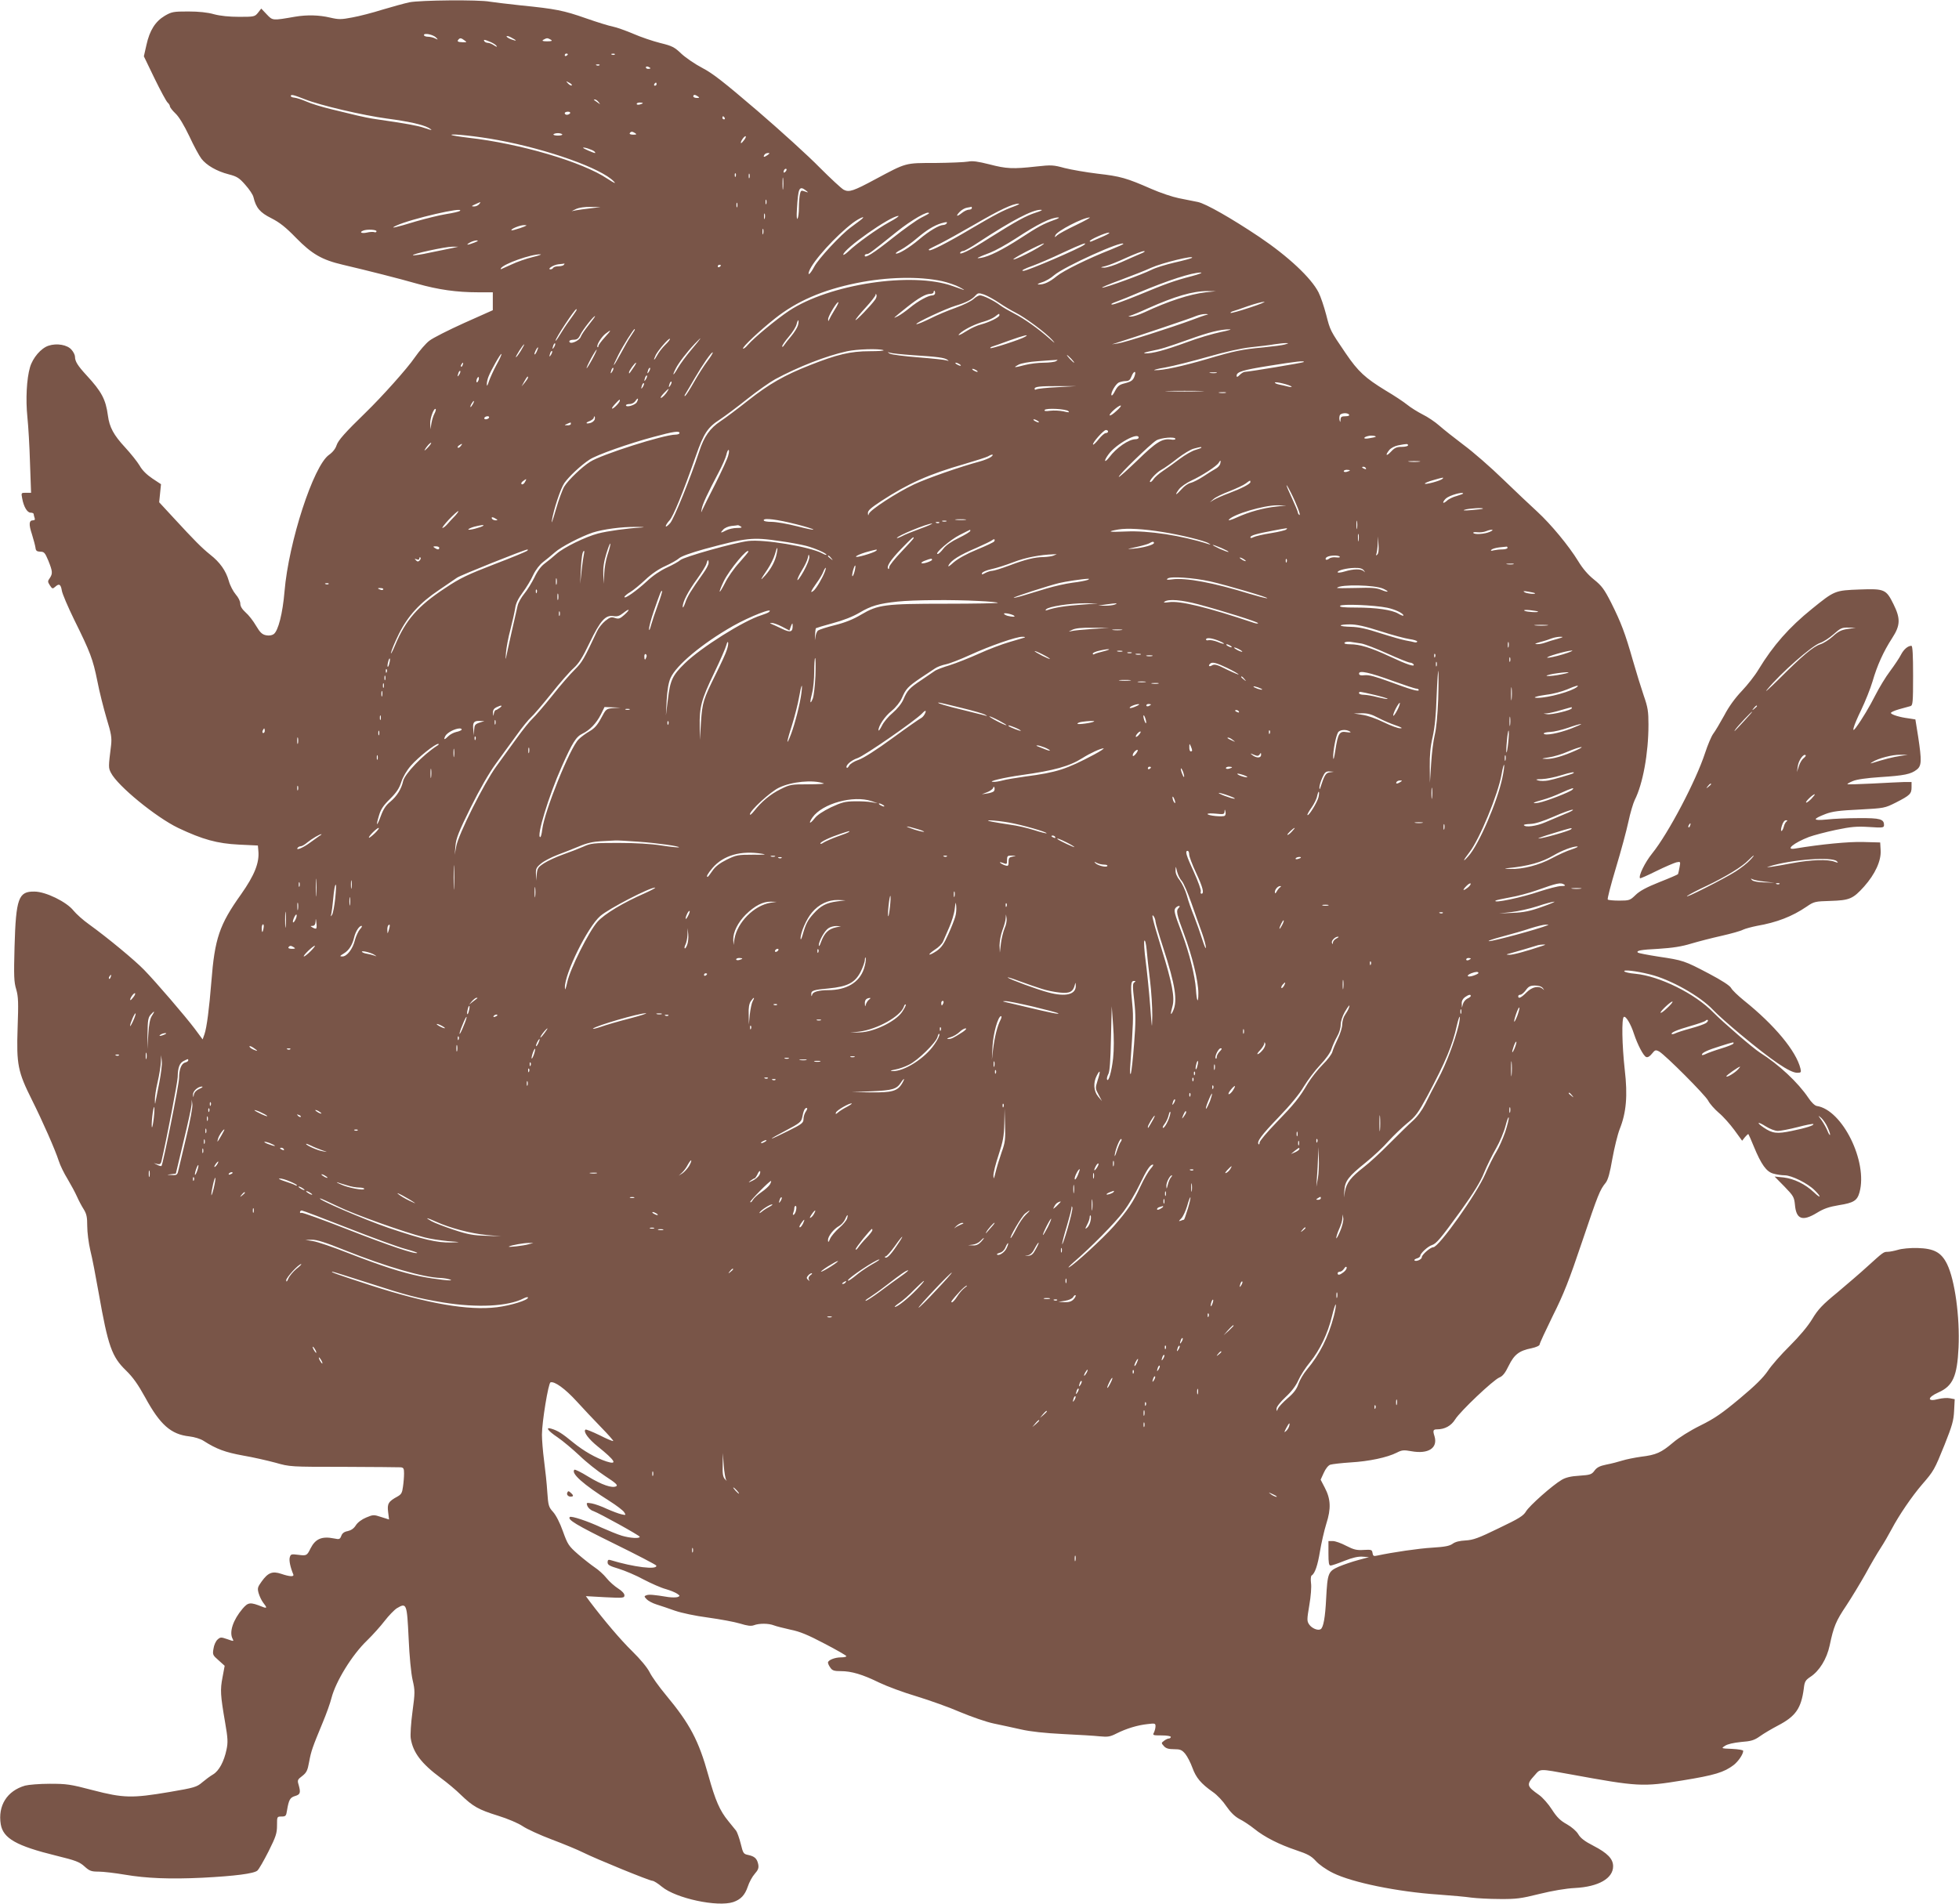 <?xml version="1.0" standalone="no"?>
<!DOCTYPE svg PUBLIC "-//W3C//DTD SVG 20010904//EN"
 "http://www.w3.org/TR/2001/REC-SVG-20010904/DTD/svg10.dtd">
<svg version="1.0" xmlns="http://www.w3.org/2000/svg"
 width="1280pt" height="1244pt" viewBox="0 0 1280 1244"
 preserveAspectRatio="xMidYMid meet">
<g transform="translate(0,1244) scale(0.1,-0.1)"
fill="#795548" stroke="none">
<path d="M2675 12425 c-33 -7 -112 -29 -176 -48 -63 -20 -152 -43 -197 -51
-73 -14 -89 -14 -145 -1 -72 17 -150 19 -228 6 -150 -26 -147 -26 -186 15
l-36 38 -21 -27 c-21 -26 -25 -27 -123 -27 -65 0 -124 6 -165 17 -41 12 -100
18 -168 18 -97 0 -108 -2 -153 -28 -62 -37 -99 -95 -120 -190 l-17 -75 70
-145 c39 -80 77 -150 85 -157 8 -7 15 -18 15 -24 0 -7 16 -28 36 -47 23 -21
56 -76 91 -149 29 -63 65 -129 79 -147 33 -43 100 -82 178 -102 54 -14 69 -23
109 -69 26 -29 50 -65 53 -80 17 -71 43 -101 117 -138 55 -28 94 -59 162 -129
103 -105 168 -143 305 -175 166 -39 367 -90 486 -124 138 -39 258 -56 397 -56
l97 0 0 -58 0 -59 -186 -83 c-102 -46 -205 -98 -228 -116 -23 -17 -66 -67 -96
-110 -49 -72 -215 -257 -320 -359 -135 -131 -181 -183 -191 -215 -7 -22 -25
-45 -49 -62 -102 -71 -264 -570 -291 -893 -12 -143 -41 -258 -71 -279 -12 -8
-30 -11 -50 -7 -25 5 -39 18 -65 62 -18 31 -48 70 -68 87 -23 21 -35 40 -35
58 0 15 -13 41 -30 60 -16 19 -37 58 -45 88 -19 67 -58 122 -122 172 -57 46
-105 95 -235 236 l-98 106 6 59 6 59 -56 37 c-37 25 -67 54 -84 85 -15 25 -58
79 -95 119 -74 80 -102 131 -112 208 -14 105 -41 156 -139 262 -59 64 -76 92
-76 122 0 11 -10 32 -23 46 -27 32 -96 44 -150 26 -49 -16 -103 -79 -121 -141
-22 -75 -29 -210 -17 -326 6 -56 14 -190 17 -298 l7 -196 -33 0 c-32 0 -32 0
-25 -37 10 -55 33 -93 55 -93 11 0 20 -4 20 -9 0 -5 3 -16 6 -25 4 -11 1 -16
-10 -16 -27 0 -29 -26 -7 -92 11 -35 21 -74 23 -88 2 -19 9 -24 31 -25 26 0
31 -7 53 -59 28 -70 29 -84 9 -114 -14 -19 -14 -24 1 -47 15 -23 18 -24 34
-10 26 24 37 18 44 -24 3 -21 40 -107 81 -191 105 -212 122 -257 151 -400 13
-69 41 -178 60 -243 31 -101 35 -126 30 -175 -18 -145 -18 -149 -1 -182 44
-86 294 -290 439 -360 160 -76 256 -102 396 -109 l125 -6 3 -34 c8 -78 -25
-160 -113 -285 -142 -199 -172 -289 -194 -571 -14 -175 -30 -300 -45 -343
l-12 -34 -51 69 c-61 81 -253 305 -332 386 -59 61 -236 208 -358 296 -40 28
-86 70 -103 91 -45 57 -182 124 -255 124 -104 2 -121 -43 -130 -361 -5 -190
-4 -229 11 -278 14 -49 15 -86 9 -254 -8 -237 2 -285 93 -467 70 -140 153
-328 176 -400 9 -29 35 -82 58 -119 22 -37 50 -89 61 -114 11 -25 31 -63 44
-83 19 -31 23 -51 23 -110 0 -40 9 -111 20 -158 12 -46 36 -172 55 -280 61
-347 86 -416 178 -505 46 -45 78 -90 126 -177 97 -178 168 -241 288 -254 34
-4 73 -16 93 -29 84 -54 142 -75 257 -96 65 -11 161 -33 213 -47 95 -27 97
-27 445 -27 193 -1 360 -2 373 -3 19 -2 22 -8 22 -41 0 -21 -3 -60 -7 -86 -5
-40 -11 -50 -36 -64 -59 -32 -68 -47 -61 -101 l6 -49 -51 16 c-48 16 -53 16
-98 -3 -29 -12 -56 -32 -68 -51 -13 -21 -31 -33 -53 -38 -23 -4 -36 -14 -42
-31 -9 -23 -13 -24 -47 -17 -80 16 -122 -2 -154 -65 -23 -47 -26 -49 -79 -42
-47 6 -51 5 -57 -18 -5 -20 4 -63 23 -109 8 -18 -23 -16 -79 3 -57 19 -86 8
-128 -51 -26 -36 -28 -44 -19 -76 6 -20 19 -48 30 -62 27 -34 25 -39 -7 -26
-78 31 -91 30 -128 -13 -62 -73 -89 -153 -65 -197 9 -17 7 -17 -35 -2 -41 14
-45 14 -64 -3 -11 -10 -23 -36 -26 -59 -7 -39 -5 -43 33 -76 l40 -36 -14 -75
c-16 -82 -14 -116 17 -296 18 -103 19 -130 9 -177 -16 -77 -49 -139 -88 -162
-19 -11 -51 -35 -71 -52 -35 -30 -50 -35 -215 -63 -243 -41 -299 -40 -499 12
-148 39 -172 42 -282 42 -66 0 -138 -6 -161 -12 -118 -34 -179 -131 -159 -253
16 -92 102 -141 363 -205 127 -31 152 -41 184 -70 33 -30 45 -34 92 -34 30 0
107 -9 172 -20 141 -24 294 -30 506 -20 213 11 338 27 360 47 10 9 42 65 73
126 48 96 55 118 55 169 0 58 0 58 30 58 26 0 30 4 35 38 12 72 20 86 53 96
34 10 38 21 23 74 -9 29 -7 34 24 57 28 22 35 36 45 93 13 70 21 93 89 257 23
55 49 127 57 160 28 108 134 281 232 375 37 36 89 94 115 128 27 35 63 72 80
83 64 38 66 31 77 -197 5 -116 16 -229 26 -272 16 -69 16 -82 -1 -208 -10 -74
-15 -153 -11 -175 15 -91 69 -163 196 -257 41 -30 101 -80 132 -111 78 -75
114 -96 243 -136 62 -19 132 -49 160 -68 28 -19 113 -58 190 -87 77 -29 169
-67 205 -85 84 -42 434 -185 453 -185 8 0 36 -17 62 -39 92 -76 363 -134 466
-100 49 17 76 45 95 101 9 28 29 65 45 83 23 26 28 39 23 64 -8 37 -24 51 -66
60 -30 6 -33 11 -48 73 -9 36 -23 75 -30 85 -8 10 -31 38 -51 63 -56 68 -85
135 -130 297 -64 231 -121 338 -278 527 -45 54 -93 121 -107 150 -16 31 -60
84 -113 136 -76 74 -184 202 -275 322 l-28 38 126 -7 c120 -6 126 -5 126 13 0
11 -17 29 -41 44 -22 14 -57 44 -76 68 -19 24 -54 55 -77 70 -22 15 -71 53
-108 85 -63 55 -69 65 -100 151 -19 54 -45 105 -64 126 -29 32 -32 42 -38 130
-3 52 -13 145 -21 205 -8 61 -14 137 -14 170 0 83 42 338 56 342 26 9 96 -42
170 -123 43 -47 115 -124 161 -171 46 -47 81 -87 79 -89 -3 -3 -43 14 -90 38
-48 23 -89 40 -92 36 -15 -14 20 -61 82 -111 113 -91 131 -121 56 -97 -70 23
-149 68 -219 125 -69 57 -100 77 -141 89 -42 13 -24 -13 40 -56 34 -23 98 -77
143 -119 44 -43 120 -103 169 -135 69 -45 84 -59 71 -66 -26 -14 -94 9 -184
64 -45 28 -86 48 -89 44 -24 -23 58 -96 229 -204 46 -29 89 -62 96 -73 13 -20
12 -21 -18 -14 -18 4 -60 20 -94 35 -33 16 -78 32 -99 36 -36 6 -37 5 -29 -17
5 -12 22 -28 39 -33 43 -16 303 -160 303 -168 0 -13 -63 -9 -117 7 -27 8 -88
33 -135 54 -90 42 -196 77 -205 68 -16 -17 42 -52 288 -173 151 -74 275 -139
277 -144 10 -30 -150 -10 -300 36 -13 4 -18 0 -18 -15 0 -17 13 -24 73 -42 39
-12 113 -43 162 -70 50 -26 115 -55 146 -63 31 -9 64 -23 75 -31 18 -13 18
-14 1 -21 -10 -3 -37 -3 -60 0 -97 16 -127 18 -143 12 -16 -6 -16 -8 1 -26 9
-10 38 -26 64 -34 25 -8 80 -26 121 -41 44 -15 133 -34 217 -45 79 -11 172
-28 208 -39 49 -15 72 -18 91 -11 34 13 96 13 131 -1 15 -6 64 -18 108 -28 61
-12 114 -34 222 -91 79 -41 143 -78 143 -82 0 -5 -16 -8 -35 -8 -40 0 -85 -18
-85 -34 0 -7 7 -22 16 -34 12 -18 25 -22 68 -22 69 0 141 -21 251 -75 50 -24
160 -65 245 -90 85 -26 214 -72 285 -103 72 -30 169 -64 217 -74 49 -10 130
-28 180 -39 61 -14 155 -24 273 -30 99 -5 207 -11 241 -15 52 -5 67 -3 110 19
64 32 136 54 202 61 48 6 52 5 52 -14 0 -12 -5 -30 -10 -41 -10 -18 -7 -19 50
-19 33 0 60 -4 60 -10 0 -5 -6 -10 -12 -10 -7 0 -22 -7 -32 -15 -19 -14 -19
-15 -1 -35 13 -15 31 -20 66 -20 40 0 51 -4 73 -30 14 -17 35 -58 47 -91 24
-66 56 -104 134 -159 28 -19 67 -61 88 -93 27 -39 54 -66 85 -83 26 -13 70
-42 97 -64 68 -55 164 -103 274 -140 75 -25 99 -38 128 -70 20 -23 68 -57 113
-79 125 -62 421 -123 690 -141 85 -6 182 -15 215 -20 33 -4 115 -9 183 -9 108
-1 140 3 260 33 85 21 173 36 233 39 154 8 249 63 249 142 0 48 -36 86 -129
134 -57 29 -85 51 -99 76 -12 20 -43 47 -75 65 -42 23 -65 46 -97 96 -23 36
-61 79 -84 95 -81 57 -84 68 -30 127 41 46 24 46 239 7 438 -80 466 -82 729
-39 210 34 271 53 333 100 31 24 63 71 63 93 0 6 -32 11 -72 13 -73 3 -73 3
-47 20 16 11 55 20 104 25 67 5 87 11 125 38 25 18 78 49 118 70 115 60 151
112 168 242 5 45 11 54 42 75 59 38 108 117 127 206 26 124 41 160 109 261 35
53 91 146 125 206 33 61 77 136 98 168 21 32 54 89 73 125 48 91 132 214 199
292 76 88 80 94 147 260 49 123 59 157 62 221 l4 76 -31 6 c-18 4 -52 1 -76
-5 -74 -20 -74 10 0 43 95 42 123 105 132 294 9 200 -24 441 -75 545 -38 77
-85 102 -195 105 -46 1 -101 -4 -126 -12 -24 -7 -55 -13 -68 -13 -26 0 -28 -2
-133 -97 -41 -38 -129 -113 -194 -168 -99 -81 -127 -111 -165 -174 -29 -48
-83 -112 -147 -176 -56 -55 -120 -128 -143 -163 -30 -44 -82 -96 -184 -181
-115 -96 -164 -130 -257 -176 -67 -33 -142 -80 -179 -112 -77 -65 -109 -80
-209 -92 -42 -6 -97 -17 -122 -25 -25 -8 -71 -20 -103 -26 -44 -9 -62 -18 -78
-39 -19 -26 -28 -29 -100 -34 -55 -3 -90 -12 -115 -27 -60 -35 -211 -169 -233
-206 -17 -29 -46 -47 -178 -110 -133 -65 -167 -77 -217 -80 -39 -2 -68 -9 -85
-22 -20 -14 -50 -20 -131 -25 -89 -5 -259 -30 -362 -52 -22 -5 -27 -3 -30 17
-3 21 -7 23 -58 20 -46 -3 -65 2 -114 27 -32 17 -71 31 -87 31 l-29 0 0 -80
c0 -63 3 -80 14 -80 8 0 49 14 91 31 53 21 89 29 118 27 l42 -3 -70 -19 c-38
-10 -96 -30 -127 -43 -70 -31 -74 -41 -83 -208 -6 -124 -18 -190 -36 -201 -18
-11 -58 6 -75 31 -15 22 -15 32 1 126 10 57 15 121 11 145 -3 24 -1 46 4 49
22 13 40 68 55 160 9 53 27 133 41 178 32 99 29 162 -10 236 l-27 52 20 44
c12 27 29 49 43 54 13 4 73 11 134 15 119 7 238 32 301 64 33 17 45 18 95 9
111 -20 174 21 151 98 -12 37 -9 45 16 45 51 0 93 23 119 65 33 53 248 257
289 274 21 8 38 29 61 77 36 73 68 98 149 114 32 7 53 17 53 25 0 7 39 91 86
187 70 139 107 233 191 483 106 314 116 339 155 387 15 20 27 63 43 156 13 71
34 158 48 194 43 107 53 218 33 388 -18 162 -21 336 -6 345 13 8 46 -47 66
-110 24 -72 62 -145 80 -152 10 -4 24 4 38 22 20 25 24 26 47 14 41 -24 299
-282 320 -321 10 -20 42 -56 70 -80 28 -23 73 -74 101 -112 l51 -70 19 24 c10
12 20 21 22 19 2 -2 18 -38 35 -80 49 -119 83 -166 128 -178 21 -6 54 -11 74
-11 45 0 150 -52 195 -97 47 -46 43 -59 -4 -14 -56 53 -130 89 -198 97 l-59 6
64 -65 c59 -61 64 -69 69 -119 8 -96 49 -111 144 -53 44 27 78 39 144 50 96
15 119 30 134 84 55 200 -112 539 -279 564 -13 2 -36 24 -55 53 -68 101 -193
218 -317 296 -44 28 -240 197 -304 262 -119 123 -352 238 -510 253 -36 3 -68
10 -72 16 -7 12 75 3 167 -20 133 -32 329 -142 414 -233 25 -27 105 -98 176
-157 208 -173 325 -253 373 -253 25 0 27 3 21 28 -28 114 -169 284 -370 445
-38 31 -76 67 -83 81 -9 16 -60 49 -145 94 -160 84 -168 87 -330 111 -71 11
-131 23 -134 26 -13 13 16 19 135 25 93 6 151 15 213 34 47 14 136 37 199 51
62 14 126 32 140 40 15 7 56 18 91 25 128 22 230 61 325 126 48 33 55 34 155
37 125 4 147 13 220 94 72 81 112 168 108 236 l-3 52 -110 3 c-94 3 -279 -15
-447 -43 -67 -11 -7 38 92 76 30 11 109 32 175 46 101 21 136 24 218 19 90 -6
97 -5 97 13 0 39 -26 46 -164 45 -72 0 -167 -4 -210 -9 -93 -9 -96 2 -8 36 45
17 91 23 221 29 164 9 165 9 239 46 92 47 102 57 102 100 l0 34 -47 0 c-27 -1
-120 -5 -208 -10 -88 -4 -162 -7 -164 -4 -2 2 13 11 35 20 25 11 90 20 179 26
157 10 201 19 239 49 32 25 33 57 9 216 l-18 112 -45 7 c-56 7 -108 23 -115
34 -3 5 21 16 52 25 32 9 66 18 76 21 15 5 17 23 17 200 0 131 -3 194 -11 194
-23 0 -50 -23 -68 -58 -10 -20 -42 -68 -71 -107 -29 -38 -71 -108 -95 -155
-39 -77 -89 -161 -129 -215 -32 -43 -15 13 34 114 27 56 61 141 75 188 30 104
71 195 128 283 54 83 56 127 9 222 -48 97 -58 102 -221 96 -162 -6 -164 -7
-311 -126 -149 -120 -254 -239 -350 -397 -23 -39 -72 -101 -109 -140 -43 -45
-85 -102 -115 -160 -27 -49 -59 -103 -72 -120 -12 -16 -36 -73 -53 -125 -59
-181 -240 -526 -346 -657 -47 -58 -91 -148 -79 -162 2 -2 50 19 106 47 57 28
116 53 131 57 28 6 28 5 21 -32 -4 -21 -8 -41 -10 -45 -2 -3 -57 -27 -121 -52
-85 -34 -128 -57 -156 -84 -36 -35 -41 -37 -107 -37 -37 0 -71 3 -75 7 -4 4
20 96 53 206 33 109 70 246 82 303 12 57 31 120 41 141 53 104 90 304 90 493
0 86 -4 113 -31 190 -17 50 -49 153 -71 230 -50 176 -77 247 -142 377 -45 88
-61 110 -112 151 -39 31 -74 72 -103 120 -62 101 -178 241 -267 323 -42 38
-142 133 -223 211 -81 79 -197 180 -258 225 -61 46 -133 103 -160 127 -27 24
-76 57 -109 73 -33 17 -78 45 -100 63 -22 18 -85 60 -141 93 -134 82 -180 124
-261 243 -102 150 -101 148 -128 253 -14 53 -36 119 -50 146 -48 94 -197 234
-387 362 -184 123 -349 217 -401 228 -29 6 -85 17 -125 25 -40 8 -121 35 -180
61 -162 71 -201 82 -350 99 -75 9 -172 26 -216 37 -73 20 -86 21 -185 10 -153
-17 -195 -15 -306 14 -76 19 -110 24 -140 18 -22 -4 -119 -8 -215 -9 -198 0
-186 3 -390 -106 -143 -77 -172 -87 -207 -69 -15 8 -86 74 -158 146 -71 73
-254 239 -405 369 -221 189 -292 245 -361 281 -48 25 -109 67 -137 93 -45 43
-60 51 -138 70 -48 12 -128 39 -178 61 -50 21 -109 42 -131 46 -22 4 -101 28
-175 54 -148 52 -199 62 -429 85 -84 9 -174 20 -200 24 -72 14 -457 10 -526
-4z m175 -231 c14 -15 13 -15 -7 -5 -12 6 -33 11 -47 11 -14 0 -26 5 -26 11 0
16 61 3 80 -17z m520 -18 c0 -3 -13 1 -30 7 -16 6 -30 15 -30 19 0 5 14 2 30
-7 17 -9 30 -17 30 -19z m-335 0 c17 -12 16 -13 -13 -12 -32 1 -38 6 -25 19 9
10 17 9 38 -7z m565 4 c11 -7 4 -10 -25 -10 -29 0 -36 3 -25 10 8 5 20 10 25
10 6 0 17 -5 25 -10z m-396 -14 c19 -8 37 -20 41 -27 5 -7 -2 -5 -16 4 -13 9
-31 17 -41 17 -9 0 -20 5 -23 10 -8 13 -1 13 39 -4z m506 -80 c0 -3 -4 -8 -10
-11 -5 -3 -10 -1 -10 4 0 6 5 11 10 11 6 0 10 -2 10 -4z m307 -2 c-3 -3 -12
-4 -19 -1 -8 3 -5 6 6 6 11 1 17 -2 13 -5z m-100 -70 c-3 -3 -12 -4 -19 -1 -8
3 -5 6 6 6 11 1 17 -2 13 -5z m333 -20 c0 -2 -7 -4 -15 -4 -8 0 -15 4 -15 10
0 5 7 7 15 4 8 -4 15 -8 15 -10z m-514 -112 c-4 -3 -14 2 -24 12 -16 18 -16
18 6 6 13 -6 21 -14 18 -18z m554 8 c0 -5 -5 -10 -11 -10 -5 0 -7 5 -4 10 3 6
8 10 11 10 2 0 4 -4 4 -10z m-2297 -99 c97 -39 380 -105 537 -126 137 -18 231
-39 270 -60 33 -19 22 -18 -30 0 -40 14 -124 29 -305 55 -44 6 -102 18 -130
25 -27 7 -102 25 -165 40 -63 15 -139 38 -169 52 -30 13 -65 24 -78 25 -13 1
-23 6 -23 10 0 13 16 9 93 -21z m2567 19 c12 -8 11 -10 -7 -10 -13 0 -23 5
-23 10 0 13 11 13 30 0z m-649 -37 c13 -17 13 -17 -6 -3 -11 8 -22 16 -24 17
-2 2 0 3 6 3 6 0 17 -8 24 -17z m289 -7 c0 -2 -9 -6 -20 -9 -11 -3 -20 -1 -20
4 0 5 9 9 20 9 11 0 20 -2 20 -4z m-475 -66 c-3 -5 -13 -10 -21 -10 -8 0 -14
5 -14 10 0 6 9 10 21 10 11 0 17 -4 14 -10z m1010 -30 c3 -5 1 -10 -4 -10 -6
0 -11 5 -11 10 0 6 2 10 4 10 3 0 8 -4 11 -10z m-585 -100 c12 -8 9 -10 -13
-10 -16 0 -26 4 -22 10 8 12 16 12 35 0z m-476 -8 c2 -4 -10 -8 -29 -8 -19 0
-31 4 -29 8 3 4 16 8 29 8 13 0 26 -4 29 -8z m-422 -37 c330 -61 679 -186 759
-271 16 -17 3 -11 -42 18 -163 110 -571 230 -909 268 -58 7 -107 15 -110 18
-11 11 175 -9 302 -33z m1611 1 c-10 -13 -19 -23 -21 -21 -7 6 19 45 29 45 5
0 2 -11 -8 -24z m-979 -76 c5 -5 7 -10 4 -10 -10 0 -78 30 -78 34 0 8 63 -13
74 -24z m1130 -24 c-21 -15 -30 -14 -19 3 3 6 14 11 23 11 13 0 13 -2 -4 -14z
m118 -108 c-7 -7 -12 -8 -12 -2 0 14 12 26 19 19 2 -3 -1 -11 -7 -17z m-325
-30 c-3 -8 -6 -5 -6 6 -1 11 2 17 5 13 3 -3 4 -12 1 -19z m90 -10 c-3 -7 -5
-2 -5 12 0 14 2 19 5 13 2 -7 2 -19 0 -25z m220 -70 c-2 -18 -4 -4 -4 32 0 36
2 50 4 33 2 -18 2 -48 0 -65z m149 -13 c18 -14 17 -15 -7 -6 -25 9 -27 7 -33
-21 -3 -17 -6 -56 -6 -87 0 -31 -4 -62 -9 -70 -5 -7 -7 17 -4 60 8 142 15 158
59 124z m-259 -87 c-3 -7 -5 -2 -5 12 0 14 2 19 5 13 2 -7 2 -19 0 -25z
m-1877 -3 c-7 -8 -22 -15 -34 -14 -18 0 -16 3 9 14 39 18 40 18 25 0z m1687
-17 c-3 -7 -5 -2 -5 12 0 14 2 19 5 13 2 -7 2 -19 0 -25z m1808 3 c-69 -25
-117 -50 -284 -148 -150 -89 -262 -146 -270 -138 -5 6 -10 3 69 42 36 18 139
75 229 127 163 95 248 135 286 135 11 0 -3 -8 -30 -18z m-2765 -12 c-36 -4
-78 -10 -95 -13 l-30 -6 30 15 c18 8 56 14 95 13 l65 -1 -65 -8z m2490 1 c0
-5 -8 -10 -19 -10 -10 0 -30 -9 -44 -20 -35 -28 -45 -25 -18 4 13 14 35 27 50
29 14 2 27 5 29 6 1 0 2 -3 2 -9z m-3345 -18 c-6 -5 -46 -14 -90 -21 -44 -7
-132 -29 -195 -47 -141 -43 -180 -51 -130 -28 95 44 449 126 415 96z m3764
-11 c-66 -21 -127 -55 -307 -168 -120 -77 -202 -117 -187 -92 4 5 12 9 19 9 8
0 54 26 103 59 216 141 349 211 403 210 16 0 4 -7 -31 -18z m-1772 -38 c-3
-10 -5 -4 -5 12 0 17 2 24 5 18 2 -7 2 -21 0 -30z m1073 33 c0 -2 -24 -15 -52
-29 -29 -15 -112 -74 -185 -132 -127 -101 -183 -136 -183 -115 0 6 6 10 14 10
13 0 24 8 196 146 97 78 210 142 210 120z m-262 -59 c-78 -43 -207 -135 -265
-190 -18 -17 -33 -26 -33 -21 0 36 308 253 360 253 8 0 -19 -19 -62 -42z
m-185 15 c-12 -9 -41 -30 -63 -47 -64 -46 -212 -205 -240 -258 -24 -46 -46
-65 -33 -29 24 66 175 232 286 316 48 35 93 52 50 18z m1261 -1 c-68 -25 -99
-41 -217 -118 -116 -75 -206 -120 -257 -128 -40 -6 -29 0 62 35 31 12 105 53
164 91 146 96 232 138 279 138 11 0 -3 -9 -31 -18z m146 -32 c-57 -27 -112
-57 -122 -66 -18 -16 -18 -16 -12 0 10 27 179 115 224 116 8 0 -32 -22 -90
-50z m-845 11 c-3 -5 -13 -10 -21 -10 -27 0 -94 -40 -158 -94 -63 -54 -143
-102 -153 -92 -3 2 13 14 35 25 21 11 68 44 103 74 64 54 111 83 159 98 36 10
42 10 35 -1z m-2785 -30 c-30 -10 -56 -17 -58 -15 -8 8 55 34 83 34 24 0 20
-3 -25 -19z m1587 -37 c-3 -10 -5 -4 -5 12 0 17 2 24 5 18 2 -7 2 -21 0 -30z
m-2527 16 c0 -6 -6 -9 -14 -6 -7 3 -30 2 -50 -3 -34 -7 -51 2 -23 13 24 10 87
7 87 -4z m4745 -35 c-33 -14 -66 -28 -72 -31 -7 -3 -13 -2 -13 1 0 10 103 56
125 56 11 0 -7 -12 -40 -26z m-4105 -39 c-46 -18 -61 -18 -30 0 14 8 34 14 45
14 13 0 8 -5 -15 -14z m3645 -55 c-49 -26 -103 -52 -120 -55 -16 -4 17 18 75
48 58 30 112 56 120 56 8 0 -25 -22 -75 -49z m340 41 c-25 -22 -371 -171 -398
-171 -20 0 3 13 65 35 35 13 122 50 193 84 125 58 161 71 140 52z m255 5 c0
-2 -37 -19 -82 -37 -148 -58 -310 -138 -354 -174 -46 -38 -83 -55 -117 -54
-13 0 -5 6 20 14 24 7 60 28 80 46 64 56 453 232 453 205z m-4390 -28 c-25 -5
-89 -18 -142 -29 -53 -12 -103 -19 -109 -17 -19 6 210 56 256 56 l40 0 -45
-10z m4500 -37 c-25 -11 -81 -35 -125 -55 -44 -20 -93 -35 -110 -35 -28 1 -28
2 8 10 21 5 81 29 135 54 53 24 106 45 117 44 11 0 1 -8 -25 -18z m-3970 -21
c-41 -10 -102 -31 -135 -47 -33 -15 -64 -29 -69 -31 -5 -3 -6 0 -3 5 18 29
195 92 257 91 14 0 -9 -8 -50 -18z m4308 -5 c-3 -3 -53 -17 -111 -30 -57 -13
-126 -34 -153 -48 -62 -31 -299 -117 -322 -117 -9 1 44 23 118 50 74 28 165
63 201 80 73 33 288 85 267 65z m-4103 -45 c-3 -5 -19 -10 -35 -10 -16 0 -32
-4 -35 -10 -3 -5 -11 -10 -17 -10 -27 0 17 29 50 33 20 2 38 4 40 5 2 1 0 -2
-3 -8z m1025 -4 c0 -3 -4 -8 -10 -11 -5 -3 -10 -1 -10 4 0 6 5 11 10 11 6 0
10 -2 10 -4z m3075 -71 c-115 -30 -167 -49 -348 -124 -81 -33 -157 -61 -170
-61 -13 1 -3 8 28 19 28 10 95 37 150 61 186 78 342 129 400 129 17 0 -10 -11
-60 -24z m-1630 -32 c39 -9 90 -26 115 -40 25 -13 36 -21 25 -17 -11 4 -43 15
-71 25 -266 95 -807 12 -1070 -163 -81 -54 -227 -175 -266 -220 -15 -18 -30
-29 -33 -26 -8 8 110 119 210 198 143 113 310 185 530 230 201 41 411 45 560
13z m-45 -78 c0 -8 -8 -15 -17 -15 -27 0 -95 -37 -148 -81 -27 -22 -63 -48
-80 -56 -36 -18 -31 -14 60 59 78 62 124 88 155 88 11 0 20 5 20 10 0 6 2 10
5 10 3 0 5 -7 5 -15z m1768 5 c-107 -13 -245 -58 -403 -132 -33 -15 -71 -27
-85 -27 -20 1 -21 2 -5 6 11 3 63 24 115 48 177 79 293 113 390 113 l55 -1
-67 -7z m-1351 -68 c32 -22 81 -51 109 -65 62 -31 198 -132 239 -178 23 -26
19 -24 -17 8 -73 65 -168 132 -233 165 -33 17 -73 40 -90 53 -41 31 -111 65
-132 65 -9 0 -28 -11 -42 -24 -15 -14 -66 -39 -116 -57 -49 -17 -125 -49 -168
-71 -43 -21 -83 -38 -89 -36 -14 5 193 102 258 121 64 19 104 39 127 65 17 19
22 19 58 7 21 -8 65 -32 96 -53z m-809 20 c-25 -36 -128 -143 -128 -133 0 5
29 41 65 80 36 39 65 77 66 84 0 9 2 9 6 0 2 -7 -1 -21 -9 -31z m-266 -69
c-16 -26 -32 -55 -35 -63 -4 -11 -6 -10 -6 4 -1 19 59 119 67 111 2 -2 -9 -26
-26 -52z m2714 17 c-66 -22 -122 -37 -125 -35 -3 3 4 8 14 11 11 3 56 18 100
34 44 15 91 28 105 28 14 1 -29 -17 -94 -38z m-4402 -22 c-4 -7 -24 -35 -44
-63 -20 -27 -48 -70 -63 -95 -15 -25 -27 -41 -27 -36 0 17 125 206 136 206 3
0 2 -6 -2 -12z m2766 -28 c0 -13 -64 -45 -120 -60 -25 -6 -66 -25 -91 -41 -51
-33 -74 -39 -38 -10 34 26 97 56 149 70 25 7 56 21 70 31 29 23 30 23 30 10z
m1355 3 c-11 -2 -54 -17 -95 -33 -132 -49 -444 -149 -485 -154 l-40 -6 35 11
c121 38 490 162 515 174 17 7 44 13 60 13 19 0 23 -2 10 -5z m-4038 -66 c-25
-31 -48 -65 -52 -77 -9 -28 -75 -55 -75 -30 0 6 13 10 28 10 22 0 32 7 44 33
16 33 90 127 96 121 2 -1 -17 -27 -41 -57z m1367 -2 c-4 -15 -23 -46 -43 -70
-20 -23 -41 -51 -48 -61 -6 -10 -12 -14 -12 -7 -1 6 19 35 43 63 25 29 48 66
51 82 4 16 9 27 11 25 3 -3 2 -17 -2 -32z m-1070 -37 c-4 -7 -16 -25 -26 -40
-10 -14 -38 -64 -63 -110 -51 -94 -61 -99 -14 -6 31 61 98 168 106 168 2 0 1
-6 -3 -12z m3831 -8 c-49 -10 -151 -40 -225 -68 -140 -51 -222 -73 -268 -71
-15 1 -1 7 33 14 76 15 101 23 259 79 125 45 200 64 261 64 17 0 -10 -8 -60
-18z m-4024 -35 c-22 -24 -41 -50 -41 -56 0 -7 -3 -10 -6 -7 -9 10 24 65 52
87 42 33 40 25 -5 -24z m2746 4 c-30 -18 -220 -79 -226 -74 -3 3 4 8 14 11 11
3 61 21 110 39 93 33 136 44 102 24z m-2351 -53 c-20 -20 -43 -50 -51 -66 -9
-17 -18 -30 -21 -30 -2 0 3 14 11 31 19 35 86 112 92 105 3 -3 -11 -21 -31
-40z m174 -28 c-34 -40 -75 -95 -91 -123 -31 -54 -40 -55 -13 -2 19 37 71 105
123 160 56 59 47 43 -19 -35z m-899 15 c-12 -20 -14 -14 -5 12 4 9 9 14 11 11
3 -2 0 -13 -6 -23z m4774 16 c-16 -5 -79 -13 -140 -19 -140 -13 -185 -22 -368
-76 -160 -47 -289 -75 -341 -73 -17 0 14 9 69 18 55 10 181 42 279 70 116 33
215 55 280 62 56 6 124 14 151 19 28 4 61 8 75 8 23 0 22 -1 -5 -9z m-4993
-43 c-15 -24 -29 -42 -31 -40 -4 4 47 84 54 84 2 0 -8 -20 -23 -44z m106 -1
c-6 -14 -13 -23 -15 -21 -5 5 15 46 22 46 3 0 -1 -11 -7 -25z m361 -54 c-18
-33 -35 -59 -36 -57 -2 2 11 31 29 64 18 33 35 59 37 57 1 -2 -12 -31 -30 -64z
m1903 61 c10 -4 -31 -7 -90 -7 -125 0 -213 -21 -392 -92 -165 -65 -265 -122
-403 -231 -67 -53 -148 -114 -180 -135 -68 -45 -107 -100 -138 -196 -59 -179
-164 -438 -190 -469 -16 -18 -29 -27 -29 -20 0 6 11 23 24 37 25 26 87 178
172 420 52 149 77 188 158 240 33 22 115 83 181 136 66 52 147 109 180 127
150 81 334 153 467 182 66 15 211 19 240 8z m-2171 -29 c-12 -20 -14 -14 -5
12 4 9 9 14 11 11 3 -2 0 -13 -6 -23z m1021 -43 c-22 -29 -61 -90 -87 -136
-26 -46 -52 -87 -58 -91 -7 -4 -5 4 4 17 9 14 35 59 59 100 50 86 110 173 117
167 2 -3 -13 -28 -35 -57z m1343 39 c159 -10 206 -16 225 -30 12 -9 11 -9 -5
-4 -11 4 -95 13 -186 20 -91 7 -174 18 -185 24 -18 12 -18 12 1 6 11 -4 79
-11 150 -16z m-2721 -63 c-20 -37 -42 -86 -50 -109 -8 -26 -13 -34 -13 -20 -1
12 4 34 10 50 16 42 80 155 85 150 3 -3 -12 -35 -32 -71z m3756 39 c13 -14 21
-25 18 -25 -2 0 -15 11 -28 25 -13 14 -21 25 -18 25 2 0 15 -11 28 -25z m-100
-15 c-8 -5 -44 -10 -80 -10 -36 0 -92 -7 -123 -15 -72 -19 -80 -18 -42 2 17 9
69 19 130 23 55 4 107 8 115 8 13 2 13 1 0 -8z m1618 -6 c-6 -5 -356 -63 -385
-64 -7 0 -22 -9 -33 -20 -15 -15 -20 -16 -20 -5 0 25 39 37 214 65 174 28 234
35 224 24z m-5495 -19 c-3 -9 -8 -14 -10 -11 -3 3 -2 9 2 15 9 16 15 13 8 -4z
m1116 -17 c-30 -44 -29 -43 -29 -31 0 11 38 63 46 63 3 0 -5 -15 -17 -32z
m2131 22 c8 -5 11 -10 5 -10 -5 0 -17 5 -25 10 -8 5 -10 10 -5 10 6 0 17 -5
25 -10z m-2269 -47 c-12 -20 -14 -14 -5 12 4 9 9 14 11 11 3 -2 0 -13 -6 -23z
m240 0 c-12 -20 -14 -14 -5 12 4 9 9 14 11 11 3 -2 0 -13 -6 -23z m2139 7 c8
-5 11 -10 5 -10 -5 0 -17 5 -25 10 -8 5 -10 10 -5 10 6 0 17 -5 25 -10z
m-3379 -27 c-12 -20 -14 -14 -5 12 4 9 9 14 11 11 3 -2 0 -13 -6 -23z m4414
-5 c-10 -33 -21 -41 -67 -53 -33 -8 -45 -17 -62 -49 -11 -22 -21 -35 -24 -28
-5 16 26 70 47 82 11 5 32 10 46 10 21 0 29 7 38 30 13 35 32 41 22 8z m533
15 c-10 -2 -28 -2 -40 0 -13 2 -5 4 17 4 22 1 32 -1 23 -4z m-3727 -40 c-12
-20 -14 -14 -5 12 4 9 9 14 11 11 3 -2 0 -13 -6 -23z m-1095 -9 c-4 -9 -9 -15
-11 -12 -3 3 -3 13 1 22 4 9 9 15 11 12 3 -3 3 -13 -1 -22z m324 19 c0 -5 -10
-19 -21 -33 l-21 -25 18 33 c18 32 24 38 24 25z m931 -50 c-12 -20 -14 -14 -5
12 4 9 9 14 11 11 3 -2 0 -13 -6 -23z m4058 -9 c3 -4 -7 -4 -23 0 -15 4 -41
10 -57 13 -16 3 -29 9 -29 13 0 9 98 -15 109 -26z m-4238 -1 c-12 -20 -14 -14
-5 12 4 9 9 14 11 11 3 -2 0 -13 -6 -23z m2709 -3 c-69 -3 -131 -10 -138 -14
-7 -4 -12 -3 -12 3 0 15 33 18 160 18 l115 0 -125 -7z m-2546 -22 c-13 -23
-37 -48 -46 -48 -5 0 3 13 19 30 31 32 38 37 27 18z m3479 -5 c-57 -2 -149 -2
-205 0 -57 1 -11 3 102 3 113 0 159 -2 103 -3z m165 -10 c-10 -2 -28 -2 -40 0
-13 2 -5 4 17 4 22 1 32 -1 23 -4z m-3847 -61 c-10 -19 -71 -37 -71 -20 0 4
11 8 25 8 14 0 30 9 37 20 16 24 23 18 9 -8z m-111 10 c0 -11 -39 -52 -50 -52
-5 0 3 13 18 29 31 33 32 34 32 23z m-960 -22 c-6 -11 -13 -20 -16 -20 -2 0 0
9 6 20 6 11 13 20 16 20 2 0 0 -9 -6 -20z m4205 -45 c-21 -20 -41 -33 -44 -29
-8 7 55 64 71 64 7 0 -5 -16 -27 -35z m-4456 -17 c-7 -12 -16 -41 -20 -63 l-6
-40 -2 38 c-1 36 25 105 36 94 2 -3 -1 -16 -8 -29z m4142 15 c9 -9 0 -9 -32
-1 -24 5 -63 7 -87 4 -30 -4 -41 -2 -36 5 9 14 140 7 155 -8z m1834 -23 c4 -6
-7 -10 -24 -10 -25 0 -31 -4 -32 -22 -1 -18 -2 -19 -6 -5 -3 10 -2 25 1 33 6
16 52 19 61 4z m-5620 -20 c-3 -5 -13 -10 -21 -10 -8 0 -12 5 -9 10 3 6 13 10
21 10 8 0 12 -4 9 -10z m690 -13 c-4 -8 -16 -18 -28 -21 -31 -8 -34 2 -3 13
14 6 26 16 26 22 0 7 2 10 5 7 3 -3 3 -12 0 -21z m2895 -7 c8 -5 11 -10 5 -10
-5 0 -17 5 -25 10 -8 5 -10 10 -5 10 6 0 17 -5 25 -10z m-3050 -20 c0 -5 -10
-10 -22 -9 -22 0 -22 1 -3 9 11 5 21 9 23 9 1 1 2 -3 2 -9z m3510 -50 c0 -5
-7 -10 -15 -10 -8 0 -29 -18 -46 -40 -18 -22 -34 -38 -37 -35 -8 8 68 95 84
95 8 0 14 -4 14 -10z m-2800 -10 c0 -5 -12 -10 -26 -10 -76 0 -485 -130 -559
-178 -55 -35 -141 -118 -168 -161 -12 -20 -37 -88 -55 -151 -18 -63 -30 -98
-27 -76 12 76 57 212 82 249 30 43 109 117 164 153 45 31 258 106 419 149 133
36 170 41 170 25z m4548 -25 c-2 -1 -21 -6 -43 -9 -41 -8 -41 8 0 16 18 4 50
-1 43 -7z m-1548 -5 c0 -5 -9 -10 -20 -10 -44 0 -125 -55 -172 -118 -33 -42
-38 -25 -5 19 49 68 197 149 197 109z m240 -8 c0 -5 -13 -7 -29 -4 -57 8 -96
-16 -220 -137 -67 -64 -121 -113 -121 -107 0 14 206 214 245 238 30 18 125 26
125 10z m-4886 -58 c-15 -16 -24 -22 -19 -14 12 23 38 51 42 46 2 -2 -8 -17
-23 -32z m216 11 c-7 -9 -15 -13 -19 -10 -3 3 1 10 9 15 21 14 24 12 10 -5z
m6190 5 c0 -5 -18 -10 -41 -10 -33 0 -47 -6 -70 -31 -32 -34 -40 -25 -11 11
10 12 36 26 58 30 57 11 64 11 64 0z m-1350 -15 c0 -2 -18 -9 -39 -15 -22 -6
-67 -32 -102 -58 -34 -26 -84 -62 -110 -79 -27 -18 -54 -42 -61 -53 -7 -11
-17 -20 -21 -20 -18 0 37 62 71 80 21 11 68 45 106 75 38 29 85 58 105 63 45
12 51 13 51 7z m-3092 -52 c-5 -21 -43 -103 -83 -183 -41 -80 -79 -156 -85
-170 -10 -24 -10 -24 -5 5 6 32 37 99 109 235 25 47 48 100 52 118 3 17 10 32
14 32 5 0 4 -17 -2 -37z m1717 -9 c-11 -8 -45 -22 -75 -30 -127 -34 -341 -109
-427 -149 -111 -52 -290 -168 -296 -193 -4 -13 -5 -12 -6 5 -1 17 19 34 87 79
176 115 313 176 547 243 72 21 140 43 151 49 28 17 42 14 19 -4z m1498 -44
c-3 -12 -17 -27 -32 -34 -14 -8 -50 -30 -78 -49 -29 -19 -66 -38 -82 -42 -17
-3 -44 -22 -60 -41 -38 -42 -49 -45 -19 -3 13 18 49 43 83 59 68 31 166 95
178 116 11 20 16 17 10 -6z m1300 13 c-18 -2 -48 -2 -65 0 -18 2 -4 4 32 4 36
0 50 -2 33 -4z m-348 -43 c3 -6 -1 -7 -9 -4 -18 7 -21 14 -7 14 6 0 13 -4 16
-10z m-105 -14 c0 -2 -9 -6 -20 -9 -11 -3 -20 -1 -20 4 0 5 9 9 20 9 11 0 20
-2 20 -4z m605 -55 c-14 -13 -115 -40 -115 -31 0 4 24 14 53 22 65 19 74 21
62 9z m-5995 -21 c-6 -11 -16 -18 -21 -14 -6 3 -3 12 8 20 24 18 26 17 13 -6z
m4740 0 c0 -12 -58 -42 -143 -74 -36 -13 -78 -32 -94 -41 l-28 -17 23 20 c12
12 60 35 105 52 45 18 93 40 107 51 29 22 30 22 30 9z m265 -70 c36 -71 67
-152 55 -145 -5 3 -10 11 -10 17 0 5 -18 48 -39 94 -43 91 -47 115 -6 34z
m1125 -5 c0 -2 -19 -9 -42 -16 -24 -6 -53 -20 -65 -32 -13 -11 -23 -16 -23
-10 0 5 8 17 18 26 22 20 112 46 112 32z m-1220 -85 c-86 -9 -179 -35 -258
-71 -35 -16 -59 -23 -53 -15 30 36 226 94 316 94 l60 -1 -65 -7z m1349 -14
c-2 -2 -35 -6 -74 -9 -44 -4 -61 -3 -45 2 24 9 127 15 119 7z m-6715 -46 c-16
-16 -39 -41 -51 -55 -12 -14 -27 -25 -32 -25 -5 0 14 25 42 55 29 30 56 55 61
55 4 0 -5 -13 -20 -30z m266 -20 c13 -8 13 -10 -2 -10 -9 0 -20 5 -23 10 -8
13 5 13 25 0z m1964 -36 c56 -14 105 -29 110 -34 5 -5 -43 5 -105 21 -63 16
-138 29 -166 29 -33 0 -53 4 -53 11 0 16 88 5 214 -27z m1104 29 c-15 -2 -42
-2 -60 0 -18 2 -6 4 27 4 33 0 48 -2 33 -4z m2559 -55 c-2 -13 -4 -3 -4 22 0
25 2 35 4 23 2 -13 2 -33 0 -45z m-2684 45 c-7 -2 -19 -2 -25 0 -7 3 -2 5 12
5 14 0 19 -2 13 -5z m-46 -9 c-3 -3 -12 -4 -19 -1 -8 3 -5 6 6 6 11 1 17 -2
13 -5z m-122 -38 c-49 -18 -105 -40 -122 -50 -18 -9 -33 -14 -33 -12 0 14 198
95 230 95 8 0 -25 -15 -75 -33z m-2857 19 c-10 -10 -98 -33 -98 -25 0 4 17 12
38 18 42 11 68 14 60 7z m1682 -5 c11 -7 5 -10 -25 -10 -22 0 -53 -7 -69 -15
-38 -20 -43 -19 -21 4 9 11 34 22 54 24 20 2 38 4 41 5 3 1 12 -3 20 -8z
m-650 -7 c-90 -5 -221 -23 -282 -39 -81 -21 -225 -91 -273 -134 -22 -20 -57
-48 -77 -63 -23 -17 -47 -49 -66 -90 -17 -34 -46 -82 -66 -106 -19 -23 -40
-59 -44 -79 -14 -58 -71 -314 -76 -342 -3 -14 -3 2 0 35 3 33 15 101 29 151
13 51 27 113 31 139 4 32 20 64 49 103 23 31 55 83 69 115 17 35 42 67 64 84
20 15 55 44 78 64 40 36 170 103 247 129 69 22 190 38 282 37 50 0 65 -2 35
-4z m3410 -30 c115 -18 273 -57 297 -73 16 -10 16 -11 -2 -5 -174 56 -393 89
-538 82 -114 -5 -130 -1 -50 13 58 10 165 4 293 -17z m804 17 c-5 -5 -51 -16
-101 -24 -51 -8 -101 -20 -113 -26 -13 -7 -20 -7 -20 -1 0 12 42 24 150 44
100 19 95 18 84 7z m-2064 -9 c0 -5 -34 -26 -75 -46 -47 -22 -84 -48 -101 -70
-14 -19 -31 -35 -37 -35 -26 0 83 94 143 124 36 18 66 34 68 34 1 1 2 -2 2 -7z
m3395 -6 c-33 -15 -101 -20 -109 -7 -2 4 10 6 27 4 18 -2 43 1 57 7 38 15 59
11 25 -4z m-858 -57 c-2 -13 -4 -5 -4 17 -1 22 1 32 4 23 2 -10 2 -28 0 -40z
m-2907 16 c0 -3 -36 -43 -80 -89 -44 -46 -80 -91 -80 -101 0 -10 -3 -15 -6
-11 -14 14 14 57 84 130 74 76 82 83 82 71z m3029 -108 c-9 -8 -10 -7 -5 7 3
10 7 40 8 65 l2 47 3 -54 c3 -34 0 -58 -8 -65z m-3900 88 c58 -8 133 -22 165
-30 58 -15 136 -49 136 -59 0 -3 -13 1 -29 10 -83 43 -379 92 -481 80 -88 -10
-423 -104 -445 -125 -11 -10 -51 -32 -88 -49 -43 -20 -91 -52 -130 -89 -66
-61 -147 -119 -147 -103 0 5 17 20 38 32 20 12 65 49 99 81 39 37 87 70 130
89 37 17 78 40 90 51 14 13 79 36 165 60 278 75 314 79 497 52z m1397 -2 c-3
-5 -53 -29 -112 -53 -68 -28 -122 -58 -152 -83 -31 -28 -41 -34 -33 -18 17 31
70 65 181 112 52 23 99 46 104 51 12 10 20 4 12 -9z m-2526 -86 c-11 -33 -21
-89 -22 -125 l-2 -66 -4 60 c-2 43 3 83 20 138 13 42 24 71 26 64 1 -7 -7 -39
-18 -71z m3570 76 c0 -12 -72 -32 -133 -37 -50 -4 -49 -4 16 10 37 8 75 19 85
24 21 13 32 14 32 3z m441 -33 c27 -12 48 -23 46 -25 -2 -3 -28 7 -58 20 -66
31 -57 34 12 5z m-5111 1 c0 -13 -11 -13 -30 0 -12 8 -11 10 8 10 12 0 22 -4
22 -10z m6980 0 c0 -5 -15 -10 -32 -10 -18 0 -44 -3 -58 -6 -18 -5 -22 -4 -15
4 6 6 28 12 50 15 22 2 43 4 48 5 4 1 7 -2 7 -8z m-4775 -37 c-9 -48 -36 -99
-75 -143 -37 -41 -34 -32 15 40 20 30 41 73 48 97 14 53 22 57 12 6z m-1630
18 c-6 -5 -102 -45 -215 -88 -173 -67 -223 -90 -320 -155 -180 -118 -259 -209
-328 -373 -18 -44 -31 -66 -27 -50 3 17 26 71 51 122 58 117 137 204 263 288
53 36 106 72 117 80 20 15 437 182 459 184 5 1 5 -2 0 -8z m2280 0 c-17 -14
-136 -49 -132 -38 2 6 30 18 63 28 72 20 81 22 69 10z m-1910 -24 c-3 -12 -10
-60 -15 -107 l-9 -85 4 91 c4 84 11 124 21 124 3 0 2 -10 -1 -23z m1075 18 c0
-2 -27 -35 -60 -72 -34 -37 -75 -96 -92 -131 -17 -34 -33 -60 -35 -58 -3 2 9
33 26 68 37 76 161 225 161 193z m361 -128 c-22 -39 -41 -65 -41 -56 0 8 14
37 30 63 17 27 34 62 38 80 5 26 7 28 10 8 2 -13 -14 -53 -37 -95z m1634 103
c-11 -5 -40 -9 -65 -10 -61 -1 -118 -15 -227 -56 -51 -19 -100 -34 -110 -34
-10 0 -30 -6 -45 -14 -22 -12 -26 -12 -21 -1 2 8 30 19 61 26 30 6 96 27 145
46 78 30 172 48 262 51 l20 1 -20 -9z m-1454 -17 c13 -16 12 -17 -3 -4 -10 7
-18 15 -18 17 0 8 8 3 21 -13z m3323 9 c3 -5 -8 -6 -25 -4 -16 2 -36 -1 -44
-8 -9 -7 -19 -10 -22 -6 -4 4 -1 11 7 16 19 12 77 13 84 2z m-6012 -24 c-9 -9
-15 -9 -24 1 -11 10 -10 11 5 6 10 -5 17 -2 17 6 0 7 3 9 7 6 4 -4 1 -13 -5
-19z m5398 -4 c0 -2 -9 0 -20 6 -11 6 -20 13 -20 16 0 2 9 0 20 -6 11 -6 20
-13 20 -16z m-2050 8 c0 -4 -16 -12 -35 -18 -41 -13 -48 0 -7 14 34 13 42 14
42 4z m2317 -14 c-3 -8 -6 -5 -6 6 -1 11 2 17 5 13 3 -3 4 -12 1 -19z m-3777
-7 c0 -10 -16 -41 -35 -67 -81 -114 -104 -151 -118 -194 -9 -25 -16 -36 -16
-25 -1 32 35 101 94 182 30 42 58 87 61 100 7 28 14 30 14 4z m5258 -8 c-10
-2 -28 -2 -40 0 -13 2 -5 4 17 4 22 1 32 -1 23 -4z m-4303 -42 c-4 -17 -10
-33 -14 -36 -5 -2 -3 13 2 35 13 46 22 46 12 1z m-196 -8 c-15 -40 -55 -108
-73 -123 -25 -20 -19 -4 18 48 19 26 40 60 45 75 6 15 13 27 16 27 2 0 0 -12
-6 -27z m3522 10 c11 -15 11 -16 -1 -5 -18 16 -66 15 -123 -2 -26 -8 -47 -10
-47 -5 0 12 58 27 111 28 33 1 50 -4 60 -16z m-5274 -90 c-3 -10 -5 -2 -5 17
0 19 2 27 5 18 2 -10 2 -26 0 -35z m4270 18 c106 -24 395 -109 372 -110 -9 -1
-61 13 -115 29 -232 72 -419 107 -506 94 -33 -4 -40 -3 -28 6 21 15 166 5 277
-19z m-802 9 c-11 -4 -56 -13 -100 -18 -44 -6 -118 -23 -165 -37 -47 -14 -114
-34 -149 -45 -36 -11 -66 -18 -68 -16 -4 4 227 79 297 96 41 10 153 27 190 28
9 0 7 -3 -5 -8z m-4958 -26 c-3 -3 -12 -4 -19 -1 -8 3 -5 6 6 6 11 1 17 -2 13
-5z m6891 -31 c45 -21 34 -27 -14 -7 -31 13 -64 15 -166 12 -70 -2 -125 -2
-122 1 23 24 248 19 302 -6z m-6534 -5 c-3 -4 -11 -5 -19 -1 -21 7 -19 12 4
10 11 0 18 -5 15 -9z m1003 -20 c-3 -8 -6 -5 -6 6 -1 11 2 17 5 13 3 -3 4 -12
1 -19z m792 -79 c-17 -46 -37 -106 -45 -134 -7 -28 -13 -40 -13 -26 -1 13 13
65 30 115 44 127 49 139 55 134 2 -3 -10 -43 -27 -89z m5730 75 c10 -9 -56 -3
-69 7 -11 7 -4 8 25 3 22 -4 42 -8 44 -10z m-6382 -41 c-3 -10 -5 -2 -5 17 0
19 2 27 5 18 2 -10 2 -26 0 -35z m2746 -10 c70 -3 127 -9 127 -12 0 -3 -152
-6 -338 -6 -401 0 -445 -6 -555 -71 -52 -31 -104 -52 -172 -69 -53 -13 -102
-29 -110 -35 -8 -6 -16 -28 -18 -48 -3 -22 -3 -18 -2 11 1 26 4 49 6 52 3 2
52 17 111 33 68 18 131 43 175 69 74 44 125 59 248 72 102 11 363 13 528 4z
m1437 -22 c154 -41 390 -115 390 -123 0 -4 -12 -3 -27 2 -307 103 -485 146
-556 135 -31 -4 -38 -3 -27 4 26 18 111 11 220 -18z m-762 -2 c-102 -7 -178
-19 -223 -35 -15 -5 -17 -4 -9 5 17 18 156 39 254 39 l85 -1 -107 -8z m217 1
c-11 -5 -40 -8 -65 -8 l-45 1 50 7 c72 10 83 10 60 0z m1778 -21 c53 -11 107
-37 107 -51 0 -4 -15 1 -33 12 -42 25 -144 40 -280 40 -79 0 -106 3 -101 11 8
14 224 5 307 -12z m-4984 -47 c-28 -25 -37 -28 -61 -20 -23 8 -33 5 -63 -19
-19 -15 -44 -46 -54 -68 -86 -183 -97 -202 -145 -250 -28 -27 -95 -104 -147
-170 -53 -66 -111 -133 -129 -150 -18 -16 -64 -74 -104 -129 -39 -54 -99 -137
-134 -185 -78 -107 -248 -445 -261 -522 l-10 -54 5 58 c4 49 21 92 99 250 60
121 121 227 165 287 38 52 99 137 136 187 36 51 79 103 94 116 15 13 74 82
131 153 56 71 123 147 147 168 33 30 58 68 104 165 70 145 104 184 156 175 25
-4 40 1 64 20 43 34 48 25 7 -12z m5970 22 c9 -8 -75 -3 -88 5 -8 5 5 7 35 4
27 -3 51 -7 53 -9z m-6392 -26 c-3 -7 -5 -2 -5 12 0 14 2 19 5 13 2 -7 2 -19
0 -25z m1368 23 c-6 -5 -28 -14 -50 -21 -115 -35 -396 -212 -501 -315 -81 -79
-95 -110 -110 -235 l-13 -105 5 100 c4 66 12 115 25 144 37 84 207 226 409
341 110 62 271 125 235 91z m1603 -26 c7 -7 -17 -6 -45 1 -13 4 -23 10 -23 14
0 8 58 -4 68 -15z m-1518 -70 l48 -25 10 28 c8 21 11 23 11 7 2 -46 -14 -51
-71 -23 -29 14 -60 28 -68 31 -12 4 -11 6 3 6 10 1 40 -10 67 -24z m3908 -29
c77 -25 162 -48 191 -52 28 -4 51 -11 51 -16 0 -5 -8 -7 -17 -5 -10 3 -36 8
-58 12 -22 4 -96 25 -165 47 -92 30 -143 41 -192 42 -38 1 -68 4 -68 9 0 4 27
7 60 7 43 0 98 -12 198 -44z m1090 37 c-21 -2 -55 -2 -75 0 -21 2 -4 4 37 4
41 0 58 -2 38 -4z m-2973 -23 c-60 -4 -121 -10 -135 -14 -21 -5 -20 -4 5 8 21
11 61 15 135 14 l105 -1 -110 -7z m4937 0 c-41 -6 -61 -16 -96 -48 -23 -21
-60 -45 -82 -52 -47 -15 -118 -75 -273 -230 -64 -63 -97 -92 -74 -65 89 108
293 287 346 304 21 7 61 33 88 57 45 40 54 44 97 43 l47 -1 -53 -8z m-4744 -7
c-16 -2 -40 -2 -55 0 -16 2 -3 4 27 4 30 0 43 -2 28 -4z m-633 -49 c-5 -2 -50
-15 -98 -29 -49 -14 -139 -48 -200 -76 -62 -28 -148 -62 -192 -76 -44 -13 -89
-30 -100 -39 -11 -8 -49 -34 -85 -58 -78 -52 -92 -67 -117 -126 -12 -28 -40
-62 -70 -88 -28 -23 -60 -61 -71 -85 -12 -23 -21 -36 -22 -29 -1 28 41 91 86
127 28 23 55 57 67 84 26 60 39 74 121 130 38 25 81 54 95 63 14 10 46 22 71
27 25 5 97 33 160 62 129 59 302 119 340 118 14 0 21 -2 15 -5z m3480 -9 c-27
-7 -63 -18 -78 -24 -16 -6 -40 -11 -55 -10 -19 0 -12 4 23 14 28 7 61 18 75
24 14 5 39 10 55 10 24 0 19 -3 -20 -14z m-2215 -11 c23 -9 39 -18 37 -20 -2
-3 -21 3 -42 12 -21 8 -46 13 -57 11 -10 -3 -18 -1 -18 4 0 14 35 11 80 -7z
m-3211 -61 c-6 -21 -39 -92 -72 -158 -82 -166 -88 -184 -97 -315 l-7 -115 -1
86 c-3 128 11 179 93 349 41 85 77 168 81 185 4 16 9 24 11 18 3 -7 -1 -30 -8
-50z m4146 42 c22 -4 99 -33 171 -66 71 -32 138 -59 147 -59 8 0 19 -5 23 -11
12 -20 -42 -2 -159 53 -121 56 -192 78 -255 78 -27 0 -41 4 -37 10 4 6 21 8
38 6 18 -3 50 -8 72 -11z m962 -22 c-3 -10 -5 -4 -5 12 0 17 2 24 5 18 2 -7 2
-21 0 -30z m-1817 7 c8 -5 11 -10 5 -10 -5 0 -17 5 -25 10 -8 5 -10 10 -5 10
6 0 17 -5 25 -10z m60 -25 c14 -8 21 -14 15 -14 -5 0 -21 6 -35 14 -14 8 -20
14 -15 14 6 0 21 -6 35 -14z m-886 -10 c-28 -7 -57 -15 -63 -19 -6 -4 -11 -3
-11 3 0 5 19 14 43 19 63 15 90 12 31 -3z m-354 -50 c0 -3 -22 6 -50 20 -27
14 -50 28 -50 30 0 3 23 -6 50 -20 28 -14 50 -28 50 -30z m473 48 c-7 -2 -21
-2 -30 0 -10 3 -4 5 12 5 17 0 24 -2 18 -5z m2878 -19 c-46 -14 -91 -23 -100
-22 -20 4 124 46 159 47 14 0 -13 -11 -59 -25z m-2818 9 c-7 -2 -19 -2 -25 0
-7 3 -2 5 12 5 14 0 19 -2 13 -5z m-3170 -28 c-7 -21 -13 -19 -13 6 0 11 4 18
10 14 5 -3 7 -12 3 -20z m3230 18 c-7 -2 -21 -2 -30 0 -10 3 -4 5 12 5 17 0
24 -2 18 -5z m1924 -15 c-3 -8 -6 -5 -6 6 -1 11 2 17 5 13 3 -3 4 -12 1 -19z
m-1849 5 c-10 -2 -26 -2 -35 0 -10 3 -2 5 17 5 19 0 27 -2 18 -5z m2339 -35
c-3 -7 -5 -2 -5 12 0 14 2 19 5 13 2 -7 2 -19 0 -25z m-7323 -12 c-3 -15 -8
-25 -11 -23 -2 3 -1 17 3 31 3 15 8 25 11 23 2 -3 1 -17 -3 -31z m2784 -83
c-3 -65 -11 -131 -17 -147 -18 -45 -21 -27 -5 34 8 30 14 94 14 142 0 48 3 88
6 88 4 0 4 -53 2 -117z m4059 65 c-3 -7 -5 -2 -5 12 0 14 2 19 5 13 2 -7 2
-19 0 -25z m-1370 -12 c39 -19 73 -38 76 -43 3 -4 -31 10 -75 31 -67 34 -82
38 -99 28 -18 -11 -27 -3 -12 11 13 13 39 7 110 -27z m-5490 -28 c-3 -8 -6 -5
-6 6 -1 11 2 17 5 13 3 -3 4 -12 1 -19z m6870 -178 c-4 -101 -12 -190 -22
-230 -9 -36 -20 -121 -24 -190 l-8 -125 -1 105 c-1 74 4 131 19 195 14 63 22
144 26 270 4 99 9 171 11 160 2 -11 2 -94 -1 -185z m-295 120 c75 -27 144 -50
153 -50 8 0 15 -4 15 -9 0 -12 -49 2 -195 56 -84 31 -131 44 -157 41 -28 -3
-38 0 -38 11 0 22 69 7 222 -49z m1103 44 c-38 -8 -81 -13 -95 -11 -14 1 3 7
40 14 95 15 137 13 55 -3z m-7688 -36 c-3 -7 -5 -2 -5 12 0 14 2 19 5 13 2 -7
2 -19 0 -25z m5614 5 c13 -16 12 -17 -3 -4 -10 7 -18 15 -18 17 0 8 8 3 21
-13z m-748 -10 c-18 -2 -48 -2 -65 0 -18 2 -4 4 32 4 36 0 50 -2 33 -4z m100
-10 c-13 -2 -33 -2 -45 0 -13 2 -3 4 22 4 25 0 35 -2 23 -4z m-4976 -35 c-3
-7 -5 -2 -5 12 0 14 2 19 5 13 2 -7 2 -19 0 -25z m5061 25 c-10 -2 -28 -2 -40
0 -13 2 -5 4 17 4 22 1 32 -1 23 -4z m2309 -100 c-2 -21 -4 -6 -4 32 0 39 2
55 4 38 2 -18 2 -50 0 -70z m-4641 35 c-9 -68 -41 -194 -67 -264 -34 -90 -31
-56 6 58 18 58 39 140 46 182 15 86 25 103 15 24z m3011 26 c-5 -5 -57 13 -57
20 0 3 14 0 31 -6 16 -6 28 -12 26 -14z m2058 18 c-33 -29 -187 -72 -259 -72
-42 0 -4 12 63 21 38 4 96 20 128 33 60 26 84 32 68 18z m-7808 -59 c-3 -10
-5 -4 -5 12 0 17 2 24 5 18 2 -7 2 -21 0 -30z m6485 6 c49 -12 87 -23 85 -26
-3 -2 -32 3 -65 11 -33 9 -74 16 -91 16 -17 0 -31 5 -31 10 0 13 -1 13 102
-11z m-2702 -84 c78 -19 149 -39 158 -46 15 -9 15 -10 -3 -4 -11 3 -74 19
-140 35 -110 26 -181 48 -162 49 4 1 70 -15 147 -34z m2850 -15 c-12 -23 -24
-40 -26 -37 -3 3 4 24 16 47 12 23 24 40 26 37 3 -3 -4 -24 -16 -47z m-1709
24 c-18 -8 -36 -13 -39 -10 -6 7 37 25 58 25 8 -1 0 -7 -19 -15z m99 12 c0 -2
-7 -6 -15 -10 -8 -3 -15 -1 -15 4 0 6 7 10 15 10 8 0 15 -2 15 -4z m-4254 -21
c-11 -8 -23 -15 -27 -15 -4 0 -10 -10 -12 -22 -4 -21 -4 -21 -6 3 -1 18 6 29
22 37 32 16 45 14 23 -3z m8214 11 c0 -2 -8 -10 -17 -17 -16 -13 -17 -12 -4 4
13 16 21 21 21 13z m-7472 -13 c-47 -4 -48 -5 -80 -65 -25 -47 -44 -68 -77
-87 -24 -14 -57 -38 -71 -53 -57 -57 -223 -470 -237 -588 -3 -28 -9 -50 -13
-50 -27 0 55 269 140 460 71 159 94 196 136 216 48 23 90 67 120 125 l24 49
53 -2 52 -2 -47 -3z m6262 -1 c0 -12 -133 -44 -161 -39 l-24 4 25 2 c14 1 54
10 90 21 36 10 66 19 68 19 1 1 2 -3 2 -7z m-6157 -9 c-7 -2 -19 -2 -25 0 -7
3 -2 5 12 5 14 0 19 -2 13 -5z m1928 -31 c-6 -11 -17 -22 -24 -25 -7 -3 -91
-61 -185 -130 -108 -79 -190 -131 -222 -142 -27 -9 -55 -26 -61 -37 -6 -11
-13 -18 -16 -15 -12 13 27 49 70 63 45 15 376 244 422 292 23 25 31 22 16 -6z
m2054 18 c3 -6 -1 -7 -9 -4 -18 7 -21 14 -7 14 6 0 13 -4 16 -10z m3305 -57
c-68 -74 -77 -83 -60 -58 17 24 103 115 109 115 2 0 -20 -26 -49 -57z m-2394
16 c32 -17 84 -39 114 -49 38 -13 47 -19 30 -19 -14 -1 -63 17 -108 39 -46 23
-108 45 -140 49 l-57 9 51 1 c39 1 65 -6 110 -30z m-6519 -11 c-3 -7 -5 -2 -5
12 0 14 2 19 5 13 2 -7 2 -19 0 -25z m5002 -18 c0 -9 -4 -8 -9 5 -5 11 -9 27
-9 35 0 9 4 8 9 -5 5 -11 9 -27 9 -35z m2378 -17 c-2 -16 -4 -5 -4 22 0 28 2
40 4 28 2 -13 2 -35 0 -50z m-3337 27 c30 -16 51 -29 45 -29 -5 0 -35 13 -65
29 -30 16 -50 29 -45 29 6 0 35 -13 65 -29z m-3293 -22 c-3 -7 -5 -2 -5 12 0
14 2 19 5 13 2 -7 2 -19 0 -25z m-104 10 c-29 -10 -33 -16 -35 -47 l-1 -36 -4
33 c-6 50 2 62 39 61 l33 -1 -32 -10z m1234 -10 c-3 -8 -6 -5 -6 6 -1 11 2 17
5 13 3 -3 4 -12 1 -19z m2782 18 c-9 -9 -109 -23 -109 -15 0 4 12 10 28 12 40
6 86 8 81 3z m3116 -47 c-85 -32 -169 -47 -178 -33 -3 5 16 10 42 11 25 1 78
14 116 27 39 14 77 25 85 25 8 0 -21 -13 -65 -30z m-3631 6 c20 -8 36 -18 36
-20 0 -5 -70 22 -79 30 -8 9 6 5 43 -10z m-4904 -20 c0 -8 -4 -15 -10 -15 -5
0 -7 7 -4 15 4 8 8 15 10 15 2 0 4 -7 4 -15z m1286 6 c-3 -4 -19 -11 -35 -14
-17 -4 -40 -16 -51 -27 -26 -26 -34 -26 -20 1 12 22 62 48 93 49 10 0 16 -4
13 -9z m-539 -33 c-3 -7 -5 -2 -5 12 0 14 2 19 5 13 2 -7 2 -19 0 -25z m5820
10 c-3 -8 -6 -5 -6 6 -1 11 2 17 5 13 3 -3 4 -12 1 -19z m523 12 c10 -6 4 -8
-22 -4 -46 8 -56 -8 -73 -120 -8 -52 -13 -68 -14 -44 -1 41 16 133 31 161 10
19 53 23 78 7z m1035 -70 c-4 -39 -9 -69 -12 -67 -2 3 -1 37 3 76 3 40 9 70
11 67 3 -3 2 -37 -2 -76z m-2412 50 c-9 -11 -19 -17 -21 -15 -6 6 18 35 29 35
5 0 1 -9 -8 -20z m-5496 -57 c-3 -10 -5 -2 -5 17 0 19 2 27 5 18 2 -10 2 -26
0 -35z m1160 25 c-3 -8 -6 -5 -6 6 -1 11 2 17 5 13 3 -3 4 -12 1 -19z m4949
-4 c18 -14 18 -14 -6 -3 -31 14 -36 19 -24 19 6 0 19 -7 30 -16z m-5200 -37
c-92 -59 -211 -183 -222 -231 -11 -51 -41 -99 -83 -134 -29 -23 -46 -49 -62
-92 -27 -74 -35 -73 -13 0 12 42 29 67 73 110 42 42 60 69 73 110 11 34 35 75
63 107 48 55 159 143 178 142 7 0 4 -6 -7 -12z m4933 -29 c1 -5 -3 -8 -9 -8
-5 0 -10 12 -9 28 0 24 1 25 9 7 5 -11 9 -23 9 -27z m-964 18 c19 -8 35 -17
35 -20 0 -3 -15 1 -32 8 -18 7 -40 16 -48 19 -10 3 -10 6 -2 6 7 1 28 -6 47
-13z m-3858 -58 c-2 -13 -4 -3 -4 22 0 25 2 35 4 23 2 -13 2 -33 0 -45z m490
25 c-3 -10 -5 -4 -5 12 0 17 2 24 5 18 2 -7 2 -21 0 -30z m6843 15 c-84 -38
-153 -58 -194 -57 -39 1 -38 2 14 10 30 4 87 21 125 38 78 33 126 41 55 9z
m-3150 -28 c-183 -97 -244 -117 -450 -144 -63 -9 -131 -20 -150 -26 -19 -5
-46 -10 -60 -9 -44 1 68 28 183 44 214 30 313 57 399 111 52 33 118 63 138 64
8 0 -19 -18 -60 -40z m273 6 c-10 -13 -20 -20 -21 -15 -5 12 17 39 30 39 5 0
1 -11 -9 -24z m808 -5 c7 11 9 11 9 -3 0 -22 -29 -23 -56 -3 -18 14 -17 14 9
3 23 -10 30 -9 38 3z m-5764 -33 c-3 -7 -5 -2 -5 12 0 14 2 19 5 13 2 -7 2
-19 0 -25z m7370 -5 c-3 -10 -5 -4 -5 12 0 17 2 24 5 18 2 -7 2 -21 0 -30z
m1948 13 c-10 -7 -25 -31 -31 -52 l-13 -39 6 40 c5 37 38 83 51 70 3 -3 -3
-11 -13 -19z m630 14 c-43 -6 -106 -22 -182 -46 -15 -4 -14 -3 2 7 37 24 130
48 180 47 l50 0 -50 -8z m-2599 -144 c-32 -154 -154 -437 -222 -511 -40 -45
-36 -30 8 27 65 84 186 377 209 507 7 41 15 69 17 63 2 -6 -3 -45 -12 -86z
m-6999 7 c-2 -16 -4 -5 -4 22 0 28 2 40 4 28 2 -13 2 -35 0 -50z m4703 63 c0
-3 -4 -8 -10 -11 -5 -3 -10 -1 -10 4 0 6 5 11 10 11 6 0 10 -2 10 -4z m530 0
c0 -2 -9 -6 -20 -9 -11 -3 -20 -1 -20 4 0 5 9 9 20 9 11 0 20 -2 20 -4z m-319
-32 c5 -15 8 -29 5 -31 -2 -2 -8 10 -14 26 -13 38 -5 41 9 5z m957 -1 c-26 -4
-34 -17 -62 -103 -3 -10 -5 -9 -5 5 0 11 8 39 19 63 16 36 23 42 47 41 l28 -2
-27 -4z m1591 -6 c-9 -6 -126 -40 -163 -47 -21 -4 -50 -4 -65 0 -21 7 -17 8
24 9 28 1 84 12 125 25 64 20 96 25 79 13z m-2130 -23 c9 -10 -53 6 -63 17 -6
5 4 5 24 -1 18 -5 35 -12 39 -16z m-2767 -43 c9 -3 -36 -6 -100 -6 -112 0
-120 -1 -182 -32 -67 -33 -125 -82 -173 -143 -15 -19 -27 -29 -27 -21 0 24
133 147 190 174 83 40 221 53 292 28z m3768 9 c-20 -13 -33 -13 -25 0 3 6 14
10 23 10 15 0 15 -2 2 -10z m2030 -14 c0 -2 -8 -10 -17 -17 -16 -13 -17 -12
-4 4 13 16 21 21 21 13z m-9233 -38 c-3 -7 -5 -2 -5 12 0 14 2 19 5 13 2 -7 2
-19 0 -25z m7410 -50 c-2 -18 -4 -6 -4 27 0 33 2 48 4 33 2 -15 2 -42 0 -60z
m-2864 41 c-5 -5 -24 -11 -43 -14 l-35 -5 34 13 c19 7 37 20 40 28 3 11 5 11
9 1 2 -8 0 -18 -5 -23z m3781 11 c-16 -16 -174 -77 -219 -85 -55 -9 -39 2 26
19 30 8 83 28 119 45 69 31 91 38 74 21z m-1659 -49 c-7 -32 -64 -125 -72
-117 -3 3 9 24 26 48 17 24 34 58 37 76 4 18 9 31 11 28 3 -2 2 -18 -2 -35z
m-585 9 c30 -11 46 -19 35 -19 -20 0 -118 38 -100 38 6 0 35 -8 65 -19z m3805
-20 c-16 -16 -31 -27 -34 -24 -6 6 45 54 56 54 4 0 -6 -13 -22 -30z m-4156
-25 c0 -5 -4 -3 -9 5 -5 8 -9 22 -9 30 0 16 17 -16 18 -35z m-1984 10 l40 -14
-40 7 c-22 4 -72 7 -111 6 -61 -1 -83 -6 -154 -39 -53 -26 -91 -51 -107 -72
-32 -41 -43 -36 -14 6 65 91 267 146 386 106z m75 -25 c8 -5 11 -10 5 -10 -5
0 -17 5 -25 10 -8 5 -10 10 -5 10 6 0 17 -5 25 -10z m2233 -70 c-10 -10 -113
0 -113 11 0 4 25 5 55 2 49 -5 55 -4 56 13 1 18 2 18 6 0 3 -10 1 -22 -4 -26z
m2222 11 c-38 -16 -97 -41 -130 -55 -58 -25 -129 -34 -138 -18 -3 4 16 7 42 8
31 1 79 16 151 47 58 26 114 46 125 46 11 0 -11 -13 -50 -28z m-3632 -56 c85
-15 252 -63 245 -70 -2 -2 -39 7 -82 21 -44 14 -113 30 -155 35 -42 6 -94 15
-116 19 -78 15 16 11 108 -5z m5080 7 c-6 -4 -15 -20 -18 -35 -4 -15 -11 -27
-15 -27 -5 0 -3 16 3 35 6 21 17 35 26 35 11 0 12 -3 4 -8z m-2380 -9 c-13 -2
-33 -2 -45 0 -13 2 -3 4 22 4 25 0 35 -2 23 -4z m144 -40 c-3 -10 -5 -4 -5 12
0 17 2 24 5 18 2 -7 2 -21 0 -30z m1606 22 c-3 -9 -8 -14 -10 -11 -3 3 -2 9 2
15 9 16 15 13 8 -4z m-5054 -21 c29 -8 51 -17 49 -19 -2 -2 -31 4 -63 14 -33
11 -55 20 -49 20 6 1 34 -6 63 -15z m-3539 -28 c-19 -18 -37 -32 -39 -30 -7 6
51 64 63 64 6 0 -5 -15 -24 -34z m5990 9 c-13 -14 -26 -23 -28 -20 -4 4 38 44
47 45 3 0 -6 -11 -19 -25z m1825 16 c-12 -11 -187 -61 -212 -60 -10 0 32 15
92 33 123 38 133 40 120 27z m-4718 -17 c-3 -4 -36 -17 -72 -29 -36 -13 -77
-31 -91 -39 -13 -9 -24 -13 -24 -8 0 11 61 40 130 63 63 21 65 21 57 13z
m-3461 -27 c-10 -7 -37 -26 -60 -43 -44 -33 -94 -54 -82 -35 4 6 13 11 21 11
7 0 27 11 43 25 29 24 82 55 92 54 3 0 -3 -6 -14 -12z m4809 -7 c3 -6 -1 -7
-9 -4 -18 7 -21 14 -7 14 6 0 13 -4 16 -10z m75 -35 c28 -14 50 -28 50 -30 0
-5 -99 42 -109 51 -12 11 15 1 59 -21z m-2800 5 c127 -9 274 -30 266 -37 -2
-2 -53 3 -112 12 -70 11 -171 17 -284 17 -164 0 -179 -2 -230 -25 -30 -13 -89
-36 -132 -51 -42 -15 -97 -40 -122 -56 -40 -26 -45 -33 -49 -72 l-4 -43 -1 42
c-2 36 2 45 34 71 19 16 68 41 107 56 40 15 104 40 142 56 49 21 91 30 140 33
39 2 81 4 95 5 14 1 81 -3 150 -8z m6100 -50 c-30 -9 -89 -36 -130 -58 -83
-45 -190 -73 -273 -70 -37 1 -42 2 -17 5 135 13 223 38 300 83 56 33 125 59
155 59 11 -1 -5 -9 -35 -19z m-2500 -34 c0 -12 20 -66 45 -119 44 -94 55 -137
35 -137 -5 0 -7 7 -4 15 3 8 -17 64 -45 126 -52 113 -59 139 -41 139 6 0 10
-11 10 -24z m-2790 5 c33 -5 17 -7 -60 -6 -99 0 -109 -2 -171 -32 -46 -23 -75
-45 -94 -73 -15 -22 -29 -40 -31 -40 -12 0 0 21 32 59 71 82 185 115 324 92z
m83 -18 c-7 -2 -19 -2 -25 0 -7 3 -2 5 12 5 14 0 19 -2 13 -5z m1124 1 c-3 -3
-12 -4 -19 -1 -8 3 -5 6 6 6 11 1 17 -2 13 -5z m431 -1 c-23 -4 -28 -9 -28
-34 0 -27 -3 -30 -22 -24 -13 4 -27 12 -33 17 -6 5 2 5 18 -1 26 -10 27 -9 27
19 0 27 3 30 33 29 30 -2 30 -2 5 -6z m4816 -24 c-16 -18 -58 -51 -94 -74 -68
-44 -350 -187 -315 -159 11 9 67 38 125 65 126 60 234 126 274 168 17 17 32
31 35 31 2 0 -8 -14 -25 -31z m-6327 15 c-3 -3 -12 -4 -19 -1 -8 3 -5 6 6 6
11 1 17 -2 13 -5z m3393 2 c0 -2 -9 -6 -20 -9 -11 -3 -18 -1 -14 4 5 9 34 13
34 5z m-5533 -193 c-2 -37 -3 -9 -3 62 0 72 1 102 3 68 2 -34 2 -93 0 -130z
m9035 169 c11 -11 8 -11 -15 -3 -43 17 -155 13 -269 -8 -57 -11 -121 -22 -143
-25 -35 -4 -36 -4 -10 4 144 44 407 63 437 32z m-4787 -22 c14 0 24 -4 20 -9
-6 -11 -64 3 -79 20 -8 9 -5 9 11 0 12 -6 33 -11 48 -11z m506 -106 c12 -12
40 -78 64 -146 23 -67 55 -156 69 -195 14 -40 26 -83 25 -95 0 -13 -10 11 -23
52 -13 41 -37 109 -53 150 -17 41 -39 103 -48 138 -10 35 -31 79 -46 99 -19
23 -29 47 -28 67 1 29 1 29 10 -9 5 -21 19 -49 30 -61z m-5654 -91 c-2 -27 -3
-5 -3 47 0 52 1 74 3 48 2 -27 2 -69 0 -95z m230 45 c-2 -13 -4 -3 -4 22 0 25
2 35 4 23 2 -13 2 -33 0 -45z m9233 41 l65 -7 -67 2 c-42 1 -73 7 -80 15 -11
11 -10 12 2 6 8 -5 44 -12 80 -16z m-9573 -31 c-3 -7 -5 -2 -5 12 0 14 2 19 5
13 2 -7 2 -19 0 -25z m7632 -9 c-32 -24 -36 -17 -7 12 13 13 25 20 27 15 2 -5
-7 -17 -20 -27z m631 21 c11 -7 6 -10 -20 -10 -20 0 -81 -16 -137 -34 -119
-41 -311 -81 -291 -61 3 3 45 12 94 21 48 8 126 29 174 46 135 48 157 53 180
38z m1407 4 c-3 -3 -12 -4 -19 -1 -8 3 -5 6 6 6 11 1 17 -2 13 -5z m-9437 -97
c-5 -47 -14 -94 -20 -104 -10 -15 -10 -14 -5 7 3 14 8 52 11 85 6 70 13 109
19 103 2 -2 0 -43 -5 -91z m1307 16 c-2 -16 -4 -3 -4 27 0 30 2 43 4 28 2 -16
2 -40 0 -55z m4867 59 c-6 -4 -16 -16 -22 -27 -8 -15 -11 -16 -12 -4 0 17 19
39 35 39 7 0 6 -3 -1 -8z m-4149 -38 c-144 -63 -264 -135 -311 -187 -56 -63
-180 -309 -198 -397 -10 -45 -15 -55 -15 -33 -2 91 149 397 232 468 56 48 320
185 357 185 8 0 -21 -16 -65 -36z m6113 29 c-16 -2 -40 -2 -55 0 -16 2 -3 4
27 4 30 0 43 -2 28 -4z m-4091 -50 c-3 -10 -5 -4 -5 12 0 17 2 24 5 18 2 -7 2
-21 0 -30z m-3950 -55 c-2 -13 -4 -3 -4 22 0 25 2 35 4 23 2 -13 2 -33 0 -45z
m3528 -13 c-4 -37 -9 -65 -11 -62 -3 2 -2 34 2 71 4 37 9 64 12 62 2 -3 1 -35
-3 -71z m-345 35 c-70 -9 -107 -28 -154 -80 -39 -43 -51 -66 -72 -140 -7 -25
-13 -35 -13 -23 -1 38 38 128 74 170 46 55 107 83 170 82 l50 -2 -55 -7z
m-3523 -52 c-2 -13 -4 -5 -4 17 -1 22 1 32 4 23 2 -10 2 -28 0 -40z m3087 43
c-107 -18 -216 -127 -235 -236 l-6 -40 -2 35 c-1 49 30 112 82 164 58 57 112
85 162 84 l40 -1 -41 -6z m1207 -93 c-5 -18 -25 -69 -45 -113 -28 -63 -44 -86
-76 -109 -23 -15 -44 -26 -47 -23 -3 3 14 17 36 32 23 14 47 38 53 53 6 15 24
56 40 92 16 36 33 90 36 120 6 49 7 51 10 18 2 -21 -1 -52 -7 -70z m3834 66
c-78 -28 -119 -36 -190 -39 l-90 -4 80 9 c44 5 121 22 170 38 50 17 99 30 110
30 11 1 -25 -15 -80 -34z m-3498 4 c-3 -8 -6 -5 -6 6 -1 11 2 17 5 13 3 -3 4
-12 1 -19z m2101 5 c-10 -2 -26 -2 -35 0 -10 3 -2 5 17 5 19 0 27 -2 18 -5z
m-976 -15 c-19 -19 -15 -39 34 -170 53 -142 94 -309 94 -387 0 -75 -11 -57
-16 26 -6 86 -43 235 -90 361 -51 135 -56 153 -43 169 6 7 16 13 22 13 7 0 7
-4 -1 -12z m-5835 -120 c-2 -24 -4 -5 -4 42 0 47 2 66 4 43 2 -24 2 -62 0 -85z
m2628 66 c-8 -16 -15 -23 -15 -16 0 17 20 55 26 49 2 -2 -2 -17 -11 -33z
m4932 20 c-3 -3 -12 -4 -19 -1 -8 3 -5 6 6 6 11 1 17 -2 13 -5z m-7497 -44
c-16 -31 -23 -18 -8 15 7 15 14 23 16 17 2 -6 -2 -21 -8 -32z m4634 -56 c-9
-22 -20 -66 -24 -99 l-7 -60 -2 47 c0 27 8 71 19 100 11 29 21 64 21 78 l2 25
4 -26 c2 -15 -3 -44 -13 -65z m986 44 c0 -9 23 -87 51 -173 79 -244 94 -344
64 -410 -17 -37 -19 -23 -4 30 16 57 -2 151 -72 377 -57 185 -71 241 -49 208
5 -8 10 -23 10 -32z m-5484 -45 c-2 -3 -13 0 -23 6 -17 10 -17 10 0 11 11 0
18 9 19 28 1 23 2 23 5 -6 3 -19 2 -36 -1 -39z m6310 20 c-8 -15 -15 -25 -16
-21 0 12 23 58 27 54 3 -2 -2 -17 -11 -33z m-6654 -18 c-2 -14 -6 -25 -8 -25
-2 0 -4 11 -4 25 0 14 4 25 9 25 4 0 6 -11 3 -25z m819 -11 c-9 -28 -9 -29
-10 -3 -1 14 2 29 6 32 11 12 13 2 4 -29z m7574 31 c-73 -29 -356 -105 -386
-105 -13 1 26 14 86 30 61 16 144 40 185 54 41 13 86 24 100 24 14 0 21 -1 15
-3z m-7763 -27 c-11 -13 -26 -45 -33 -71 -14 -58 -52 -107 -82 -107 -19 0 -18
3 10 20 33 20 55 54 67 105 9 38 33 75 48 75 6 0 2 -10 -10 -22z m3113 13
c-52 -11 -78 -36 -101 -98 -7 -21 -13 -30 -14 -20 0 27 37 94 62 111 12 9 36
15 53 15 l30 -2 -30 -6z m-975 -115 c-6 -16 -13 -26 -16 -23 -3 3 -1 14 5 25
6 12 12 40 13 64 l1 43 4 -41 c2 -22 -1 -53 -7 -68z m4243 42 c-13 -6 -23 -18
-24 -27 0 -13 -2 -13 -6 -2 -6 14 22 42 41 40 6 0 1 -5 -11 -11z m-1219 -273
c9 -71 15 -175 15 -230 -2 -98 -2 -96 -14 65 -7 91 -20 220 -29 288 -9 67 -13
128 -9 135 5 7 11 -18 15 -58 3 -38 13 -128 22 -200z m2566 225 c-114 -38
-196 -60 -218 -59 -24 1 -24 2 8 10 33 9 146 42 180 53 8 2 24 4 35 4 16 0 15
-1 -5 -8z m-8160 -10 c12 -8 9 -10 -13 -10 -16 0 -26 4 -22 10 8 12 16 12 35
0z m110 -25 c-19 -19 -39 -35 -44 -35 -12 1 59 70 71 70 4 0 -8 -16 -27 -35z
m3055 5 c-3 -5 -11 -10 -16 -10 -6 0 -7 5 -4 10 3 6 11 10 16 10 6 0 7 -4 4
-10z m262 -12 c-3 -8 -6 -5 -6 6 -1 11 2 17 5 13 3 -3 4 -12 1 -19z m-2901
-17 c18 -12 18 -12 -1 -5 -11 4 -32 9 -48 12 -15 2 -29 8 -32 12 -7 11 58 -4
81 -19z m3199 -91 c-30 -90 -114 -140 -234 -140 -60 0 -100 -11 -104 -29 -4
-14 -5 -14 -6 1 -2 25 13 30 112 39 125 12 173 37 210 108 15 30 28 66 28 80
1 17 3 20 6 8 2 -9 -3 -39 -12 -67z m-795 66 c0 -2 -9 -6 -20 -9 -11 -3 -20
-1 -20 4 0 5 9 9 20 9 11 0 20 -2 20 -4z m4760 0 c0 -2 -7 -6 -15 -10 -8 -3
-15 -1 -15 4 0 6 7 10 15 10 8 0 15 -2 15 -4z m-653 -38 c-3 -8 -6 -5 -6 6 -1
11 2 17 5 13 3 -3 4 -12 1 -19z m703 -56 c0 -4 -16 -12 -35 -18 -38 -12 -49 1
-12 16 28 11 47 12 47 2z m-5040 -6 c0 -3 -4 -8 -10 -11 -5 -3 -10 -1 -10 4 0
6 5 11 10 11 6 0 10 -2 10 -4z m-3897 -21 c-3 -9 -8 -14 -10 -11 -3 3 -2 9 2
15 9 16 15 13 8 -4z m6082 -76 c33 -11 87 -22 120 -25 64 -7 87 5 98 51 4 17
5 16 6 -4 3 -59 -64 -77 -179 -46 -70 18 -252 85 -265 97 -5 5 28 -5 75 -23
47 -17 112 -40 145 -50z m1972 4 c-2 -16 -4 -5 -4 22 0 28 2 40 4 28 2 -13 2
-35 0 -50z m-1365 38 c-12 -7 -12 -27 -1 -120 10 -90 10 -143 -1 -283 -7 -95
-17 -182 -21 -193 -6 -12 -7 12 -3 65 18 252 20 312 13 380 -13 128 -11 160 9
160 13 0 14 -2 4 -9z m978 -22 c-7 -11 -14 -18 -17 -15 -3 3 0 12 7 21 18 21
23 19 10 -6z m1691 -16 c11 -15 11 -16 -1 -5 -26 23 -69 14 -106 -23 -35 -35
-54 -44 -54 -25 0 6 6 10 14 10 8 0 24 14 36 30 17 24 29 30 59 30 25 0 43 -6
52 -17z m-9208 -57 c-10 -13 -19 -23 -21 -21 -7 6 19 45 29 45 5 0 2 -11 -8
-24z m8737 6 c0 -4 -10 -12 -22 -17 -12 -6 -25 -21 -29 -35 l-7 -25 -1 27 c-1
17 7 32 21 42 24 17 38 20 38 8z m-6491 -15 c-2 -1 -15 -11 -29 -22 l-25 -20
19 23 c11 12 24 22 29 22 6 0 8 -1 6 -3z m1799 -19 c-7 -13 -15 -52 -19 -88
l-6 -65 -1 65 c-2 45 3 72 14 88 20 29 28 28 12 0z m760 10 c-9 -7 -18 -22
-21 -33 -4 -15 -5 -14 -6 7 -1 24 9 35 33 37 6 1 3 -5 -6 -11z m486 -23 c-4
-8 -8 -15 -10 -15 -2 0 -4 7 -4 15 0 8 4 15 10 15 5 0 7 -7 4 -15z m588 -23
c86 -21 160 -40 163 -44 8 -8 -55 5 -205 41 -69 16 -134 32 -145 34 -16 4 -15
5 5 5 14 1 96 -16 182 -36z m4140 -10 c-23 -22 -42 -35 -42 -29 0 12 72 78 78
72 3 -3 -13 -22 -36 -43z m-5815 22 c-3 -3 -12 -4 -19 -1 -8 3 -5 6 6 6 11 1
17 -2 13 -5z m817 -47 c-43 -62 -183 -130 -274 -133 l-65 -2 60 7 c118 15 271
101 291 164 3 10 8 16 12 13 3 -4 -8 -25 -24 -49z m-2830 9 c-3 -15 -8 -25
-11 -23 -2 3 -1 17 3 31 3 15 8 25 11 23 2 -3 1 -17 -3 -31z m5749 17 c-3 -10
-15 -30 -25 -45 -10 -14 -18 -42 -18 -62 0 -20 -13 -62 -29 -94 -15 -31 -31
-69 -35 -84 -3 -15 -32 -54 -64 -85 -32 -32 -75 -87 -97 -123 -56 -95 -87
-133 -207 -257 -59 -61 -108 -119 -108 -129 0 -9 -3 -15 -6 -11 -15 15 18 60
130 176 78 81 137 153 165 201 25 41 72 104 106 140 38 40 67 81 75 105 7 22
23 58 36 81 14 23 24 57 24 78 0 22 11 55 26 82 27 46 38 57 27 27z m-1540
-328 c-10 -89 -31 -161 -40 -138 -2 7 2 22 9 35 9 16 14 88 17 233 l5 210 9
-125 c6 -80 6 -157 0 -215z m2642 280 c-23 -59 -30 -53 -9 9 9 26 18 45 21 42
3 -3 -3 -25 -12 -51z m-368 13 c-3 -7 -5 -2 -5 12 0 14 2 19 5 13 2 -7 2 -19
0 -25z m-8554 -15 c-13 -19 -20 -56 -24 -122 l-6 -96 1 101 c1 85 4 105 20
123 26 29 30 26 9 -6z m-123 -34 c-11 -24 -20 -39 -20 -33 0 17 30 87 36 82 2
-3 -5 -25 -16 -49z m3245 16 c-71 -18 -157 -43 -190 -55 -33 -11 -55 -16 -50
-11 21 19 298 100 345 100 14 0 -33 -15 -105 -34z m208 28 c-7 -2 -21 -2 -30
0 -10 3 -4 5 12 5 17 0 24 -2 18 -5z m-1073 -7 c0 -2 -7 -7 -16 -10 -8 -3 -12
-2 -9 4 6 10 25 14 25 6z m1117 -2 c-3 -3 -12 -4 -19 -1 -8 3 -5 6 6 6 11 1
17 -2 13 -5z m-1338 -68 c-12 -31 -24 -54 -26 -52 -2 2 6 29 19 59 12 31 24
54 26 52 3 -2 -6 -29 -19 -59z m3507 37 c-20 -40 -37 -108 -47 -188 l-8 -70 4
85 c4 86 36 200 56 200 5 0 3 -12 -5 -27z m2994 -35 c-25 -102 -82 -254 -133
-348 -28 -52 -66 -126 -84 -163 -22 -43 -52 -84 -81 -110 -26 -23 -94 -90
-152 -148 -58 -59 -135 -130 -172 -158 -80 -62 -110 -100 -120 -155 l-7 -41 3
47 c4 61 27 91 139 181 51 41 118 104 149 140 32 35 87 88 122 117 56 45 72
67 132 178 119 223 165 332 194 465 7 31 15 55 18 53 2 -3 -1 -29 -8 -58z
m-4167 35 c-7 -2 -19 -2 -25 0 -7 3 -2 5 12 5 14 0 19 -2 13 -5z m5784 -18
c-10 -7 -55 -23 -100 -35 -45 -12 -90 -27 -100 -32 -10 -5 -21 -7 -24 -5 -8 9
33 27 124 53 49 14 92 29 97 34 5 6 12 7 15 4 3 -3 -2 -12 -12 -19z m-8257
-20 c14 -8 21 -14 15 -14 -5 0 -21 6 -35 14 -14 8 -20 14 -15 14 6 0 21 -6 35
-14z m2017 -17 c-3 -8 -6 -5 -6 6 -1 11 2 17 5 13 3 -3 4 -12 1 -19z m1240
-10 c-3 -8 -6 -5 -6 6 -1 11 2 17 5 13 3 -3 4 -12 1 -19z m-2589 -18 c-22 -30
-35 -41 -22 -17 9 16 36 47 41 47 2 0 -6 -13 -19 -30z m2733 7 c-62 -40 -76
-47 -96 -46 -12 0 -5 5 15 11 19 5 45 21 59 34 13 13 31 24 40 24 9 0 2 -9
-18 -23z m1836 -9 c-3 -7 -5 -2 -5 12 0 14 2 19 5 13 2 -7 2 -19 0 -25z
m-7052 -8 c-27 -12 -43 -12 -25 0 8 5 22 9 30 9 10 0 8 -3 -5 -9z m5030 -65
c-62 -91 -198 -177 -273 -174 -19 1 -15 4 17 10 24 4 64 18 89 31 59 28 178
145 188 183 4 17 9 24 12 17 2 -8 -12 -38 -33 -67z m-3108 33 c-3 -8 -6 -5 -6
6 -1 11 2 17 5 13 3 -3 4 -12 1 -19z m521 -23 c-6 -14 -13 -23 -15 -21 -5 5
15 46 22 46 3 0 -1 -11 -7 -25z m6378 -36 c-18 -41 -21 -29 -4 18 7 19 14 30
16 25 1 -4 -4 -24 -12 -43z m-1643 -7 c-11 -14 -26 -28 -34 -30 -8 -3 -2 9 14
25 15 16 27 36 28 44 0 11 2 11 6 0 3 -7 -3 -25 -14 -39z m3072 38 c-3 -5 -38
-19 -78 -31 -40 -12 -84 -28 -99 -35 -16 -8 -28 -11 -28 -6 0 13 36 30 120 56
88 28 93 29 85 16z m-8338 -47 c-3 -10 -5 -2 -5 17 0 19 2 27 5 18 2 -10 2
-26 0 -35z m-1307 1 c0 -2 -11 2 -25 8 -14 6 -25 15 -25 20 0 5 11 1 25 -8 14
-9 25 -18 25 -20z m217 10 c-3 -3 -12 -4 -19 -1 -8 3 -5 6 6 6 11 1 17 -2 13
-5z m1592 -33 c-6 -18 -13 -30 -15 -28 -2 2 1 18 7 36 6 18 13 30 15 28 2 -2
-1 -18 -7 -36z m4481 19 c-11 -11 -20 -27 -20 -37 0 -9 -3 -13 -6 -10 -11 10
17 67 32 67 10 0 8 -6 -6 -20z m-7013 -47 c-3 -10 -5 -2 -5 17 0 19 2 27 5 18
2 -10 2 -26 0 -35z m-180 21 c-3 -3 -12 -4 -19 -1 -8 3 -5 6 6 6 11 1 17 -2
13 -5z m264 -177 c-11 -56 -22 -113 -25 -127 -2 -18 -4 -15 -4 10 -1 19 7 73
18 120 11 47 20 105 21 130 l2 45 4 -38 c3 -21 -5 -84 -16 -140z m4542 166
c-7 -2 -19 -2 -25 0 -7 3 -2 5 12 5 14 0 19 -2 13 -5z m-430 -10 c-7 -2 -19
-2 -25 0 -7 3 -2 5 12 5 14 0 19 -2 13 -5z m4724 -105 c-2 -24 -4 -7 -4 37 0
44 2 63 4 43 2 -21 2 -57 0 -80z m-8647 93 c0 -5 -9 -11 -20 -14 -25 -6 -40
-45 -40 -102 0 -40 -105 -564 -115 -574 -3 -2 -15 1 -27 7 l-23 12 22 -6 c17
-4 24 0 28 18 35 150 105 515 106 549 1 64 12 92 39 106 30 15 30 15 30 4z
m4038 2 c-10 -2 -28 -2 -40 0 -13 2 -5 4 17 4 22 1 32 -1 23 -4z m90 -10 c-10
-2 -26 -2 -35 0 -10 3 -2 5 17 5 19 0 27 -2 18 -5z m1139 -30 c-3 -10 -5 -4
-5 12 0 17 2 24 5 18 2 -7 2 -21 0 -30z m1327 3 c-3 -15 -8 -25 -11 -23 -2 3
-1 17 3 31 3 15 8 25 11 23 2 -3 1 -17 -3 -31z m-4357 2 c-3 -8 -6 -5 -6 6 -1
11 2 17 5 13 3 -3 4 -12 1 -19z m4470 -25 c-3 -10 -5 -4 -5 12 0 17 2 24 5 18
2 -7 2 -21 0 -30z m3420 0 c-20 -23 -77 -57 -77 -46 0 7 79 62 89 63 2 0 -3
-8 -12 -17z m-7900 -15 c-3 -8 -6 -5 -6 6 -1 11 2 17 5 13 3 -3 4 -12 1 -19z
m3050 -10 c-3 -8 -6 -5 -6 6 -1 11 2 17 5 13 3 -3 4 -12 1 -19z m665 -47 c-16
-52 -16 -54 6 -94 l22 -42 -25 30 c-29 35 -33 90 -9 136 23 45 26 31 6 -30z
m635 37 c-3 -8 -6 -5 -6 6 -1 11 2 17 5 13 3 -3 4 -12 1 -19z m-2790 -24 c-3
-3 -12 -4 -19 -1 -8 3 -5 6 6 6 11 1 17 -2 13 -5z m2780 -16 c-3 -8 -6 -5 -6
6 -1 11 2 17 5 13 3 -3 4 -12 1 -19z m-2730 6 c-3 -3 -12 -4 -19 -1 -8 3 -5 6
6 6 11 1 17 -2 13 -5z m827 -24 c-30 -50 -66 -60 -206 -58 l-123 2 130 5 c137
6 163 14 191 56 23 35 29 31 8 -5z m-2447 -12 c-3 -7 -5 -2 -5 12 0 14 2 19 5
13 2 -7 2 -19 0 -25z m4480 -20 c-3 -8 -6 -5 -6 6 -1 11 2 17 5 13 3 -3 4 -12
1 -19z m129 -13 c-9 -14 -21 -25 -27 -25 -6 0 0 13 13 29 28 34 37 32 14 -4z
m-6753 10 c-19 -8 -33 -22 -36 -37 -4 -22 -4 -22 -6 -1 -1 23 32 53 59 53 8
-1 1 -7 -17 -15z m6474 -47 c-3 -8 -6 -5 -6 6 -1 11 2 17 5 13 3 -3 4 -12 1
-19z m129 -33 c-10 -24 -21 -47 -25 -50 -5 -2 1 20 13 49 12 30 23 52 25 50 2
-2 -4 -24 -13 -49z m2365 38 c13 -16 12 -17 -3 -4 -10 7 -18 15 -18 17 0 8 8
3 21 -13z m-2600 -50 c-12 -20 -14 -14 -5 12 4 9 9 14 11 11 3 -2 0 -13 -6
-23z m-6452 -215 c-23 -95 -46 -192 -51 -215 -9 -42 -11 -43 -46 -41 -36 1
-36 1 -5 5 l32 4 50 210 c28 115 52 224 53 242 l1 32 4 -32 c2 -18 -15 -110
-38 -205z m158 200 c-3 -8 -6 -5 -6 6 -1 11 2 17 5 13 3 -3 4 -12 1 -19z
m4158 -10 c-22 -11 -49 -28 -59 -37 -15 -13 -18 -13 -14 -1 5 15 83 60 102 60
6 -1 -7 -10 -29 -22z m1022 0 c-3 -8 -6 -5 -6 6 -1 11 2 17 5 13 3 -3 4 -12 1
-19z m-5552 -73 c-4 -36 -10 -64 -12 -61 -3 2 -2 34 2 71 4 36 10 64 12 61 3
-2 2 -34 -2 -71z m8862 38 c-3 -10 -5 -4 -5 12 0 17 2 24 5 18 2 -7 2 -21 0
-30z m-8500 5 c-3 -8 -6 -5 -6 6 -1 11 2 17 5 13 3 -3 4 -12 1 -19z m3899 0
c-9 -12 -16 -35 -16 -50 0 -25 -9 -33 -100 -78 -55 -27 -103 -50 -107 -50 -5
1 37 24 92 53 88 46 100 56 106 83 9 46 17 64 29 64 7 0 5 -9 -4 -22z m-3521
-29 c6 -6 -9 -2 -33 9 -55 25 -69 39 -17 18 22 -10 45 -22 50 -27z m355 15 c0
-2 -9 0 -20 6 -11 6 -20 13 -20 16 0 2 9 0 20 -6 11 -6 20 -13 20 -16z m4444
-255 c-14 -41 -32 -99 -39 -129 -11 -45 -13 -49 -14 -23 -1 18 15 80 34 137
29 88 35 121 37 203 l2 98 3 -106 c3 -93 1 -114 -23 -180z m1087 206 c-11 -25
-25 -45 -31 -45 -6 0 -2 11 9 25 11 14 23 40 27 58 4 18 9 27 11 20 2 -7 -5
-33 -16 -58z m119 57 c0 -5 -7 -17 -15 -28 -14 -18 -14 -17 -4 9 12 27 19 34
19 19z m1267 -114 c-2 -24 -4 -5 -4 42 0 47 2 66 4 43 2 -24 2 -62 0 -85z
m-7052 84 c-3 -3 -11 0 -18 7 -9 10 -8 11 6 5 10 -3 15 -9 12 -12z m-608 -24
c-3 -7 -5 -2 -5 12 0 14 2 19 5 13 2 -7 2 -19 0 -25z m6171 -5 c-27 -47 -28
-49 -28 -37 0 11 38 74 45 74 2 0 -5 -17 -17 -37z m2307 -70 c-15 -43 -40
-100 -57 -128 -17 -27 -50 -93 -73 -146 -56 -130 -304 -479 -340 -479 -19 0
-75 -49 -75 -65 0 -15 -38 -31 -48 -21 -3 4 4 9 16 13 12 3 22 11 22 17 0 16
50 62 76 70 29 9 56 41 190 226 83 116 128 189 150 245 18 44 53 116 78 159
25 43 53 110 63 149 10 38 19 63 21 54 2 -8 -9 -50 -23 -94z m2107 29 c11 -24
18 -46 15 -48 -2 -3 -10 10 -17 28 -7 18 -25 49 -38 68 -25 34 -25 34 -2 15
12 -11 32 -39 42 -63z m-326 -22 c17 0 76 11 130 25 53 14 100 23 102 20 8 -8
-48 -26 -141 -45 -96 -20 -126 -17 -183 22 -52 35 -40 42 13 8 27 -17 61 -30
79 -30z m-10269 -12 c-3 -7 -5 -2 -5 12 0 14 2 19 5 13 2 -7 2 -19 0 -25z
m101 -15 c-28 -49 -32 -53 -23 -23 6 22 33 60 41 60 2 0 -6 -17 -18 -37z m889
31 c-3 -3 -12 -4 -19 -1 -8 3 -5 6 6 6 11 1 17 -2 13 -5z m6140 -36 c-3 -7 -5
-2 -5 12 0 14 2 19 5 13 2 -7 2 -19 0 -25z m-7140 -50 c-3 -7 -5 -2 -5 12 0
14 2 19 5 13 2 -7 2 -19 0 -25z m5985 10 c-5 -7 -17 -35 -26 -63 -10 -31 -15
-38 -12 -18 7 42 35 108 43 100 3 -4 1 -12 -5 -19z m1285 0 c-3 -8 -6 -5 -6 6
-1 11 2 17 5 13 3 -3 4 -12 1 -19z m-3607 2 c-8 -5 -19 -10 -25 -10 -5 0 -3 5
5 10 8 5 20 10 25 10 6 0 3 -5 -5 -10z m3487 -22 c-3 -7 -5 -2 -5 12 0 14 2
19 5 13 2 -7 2 -19 0 -25z m-6712 7 c39 -17 21 -18 -25 0 -19 7 -28 14 -20 14
8 0 29 -6 45 -14z m329 -41 c39 -13 39 -13 6 -7 -35 5 -110 39 -110 48 0 3 14
-2 32 -11 17 -9 50 -22 72 -30z m-777 -16 c-3 -7 -5 -2 -5 12 0 14 2 19 5 13
2 -7 2 -19 0 -25z m528 22 c3 -6 -1 -7 -9 -4 -18 7 -21 14 -7 14 6 0 13 -4 16
-10z m6635 2 c0 -5 -12 -14 -27 -21 l-28 -12 25 21 c29 22 30 23 30 12z m121
-192 l-10 -55 4 64 c3 35 6 94 7 130 l2 66 3 -75 c2 -41 -1 -100 -6 -130z
m-4109 80 c-11 -17 -30 -38 -43 -47 l-24 -15 21 19 c12 11 29 34 38 52 10 18
20 31 22 28 3 -3 -4 -19 -14 -37z m2775 3 c-3 -10 -5 -4 -5 12 0 17 2 24 5 18
2 -7 2 -21 0 -30z m-5859 7 c-7 -10 -14 -17 -17 -15 -4 4 18 35 25 35 2 0 -1
-9 -8 -20z m5748 -22 c-18 -26 -22 -17 -5 14 6 11 13 17 16 15 3 -3 -2 -16
-11 -29z m-5877 -17 c-6 -18 -13 -30 -15 -28 -2 2 1 18 7 36 6 18 13 30 15 28
2 -2 -1 -18 -7 -36z m6229 12 c-14 -16 -44 -67 -66 -115 -48 -104 -84 -157
-175 -261 -72 -81 -257 -251 -292 -268 -11 -6 3 9 30 33 109 93 271 257 327
332 32 43 79 122 104 175 47 98 69 131 87 131 6 0 -1 -12 -15 -27z m520 -3
c-7 -11 -19 -22 -28 -25 -8 -4 -4 5 9 19 29 31 36 33 19 6z m-7061 -47 c-3
-10 -5 -2 -5 17 0 19 2 27 5 18 2 -10 2 -26 0 -35z m6065 7 c-10 -22 -18 -33
-20 -24 -3 13 23 64 32 64 3 0 -3 -18 -12 -40z m755 34 c-3 -3 -12 -4 -19 -1
-8 3 -5 6 6 6 11 1 17 -2 13 -5z m-2836 -33 c-7 -11 -26 -28 -44 -36 -29 -14
-30 -14 -13 0 11 8 23 15 26 15 4 0 12 12 19 26 6 15 14 24 17 21 3 -3 1 -15
-5 -26z m-3441 15 c0 -2 -7 -7 -16 -10 -8 -3 -12 -2 -9 4 6 10 25 14 25 6z
m2378 -3 c-10 -2 -28 -2 -40 0 -13 2 -5 4 17 4 22 1 32 -1 23 -4z m3249 -30
c-3 -10 -5 -4 -5 12 0 17 2 24 5 18 2 -7 2 -21 0 -30z m-5007 1 c0 -2 -9 0
-20 6 -11 6 -20 13 -20 16 0 2 9 0 20 -6 11 -6 20 -13 20 -16z m5510 1 c-7 -8
-16 -30 -20 -48 -7 -28 -8 -29 -9 -7 -1 24 23 70 36 70 3 0 0 -7 -7 -15z
m-6383 -17 c-3 -8 -6 -5 -6 6 -1 11 2 17 5 13 3 -3 4 -12 1 -19z m129 -54 c-8
-32 -15 -51 -15 -42 -1 23 22 123 26 111 2 -5 -3 -36 -11 -69z m498 46 c25
-10 46 -22 46 -25 0 -4 -5 -3 -12 1 -6 4 -36 15 -67 25 -31 10 -46 18 -34 18
12 1 42 -8 67 -19z m3137 -19 c-6 -11 -31 -34 -56 -51 -25 -17 -50 -40 -56
-51 -6 -11 -13 -18 -17 -14 -6 5 129 142 136 138 2 -1 -1 -11 -7 -22z m-2762
-7 c24 -8 59 -14 78 -14 18 0 33 -4 33 -8 0 -14 -109 7 -154 29 -23 10 -32 16
-21 13 11 -4 40 -13 64 -20z m5518 -36 c-2 -13 -4 -3 -4 22 0 25 2 35 4 23 2
-13 2 -33 0 -45z m-770 -10 c-2 -13 -4 -3 -4 22 0 25 2 35 4 23 2 -13 2 -33 0
-45z m-5027 16 c0 -2 -9 0 -20 6 -11 6 -20 13 -20 16 0 2 9 0 20 -6 11 -6 20
-13 20 -16z m50 -30 c0 -2 -9 0 -20 6 -11 6 -20 13 -20 16 0 2 9 0 20 -6 11
-6 20 -13 20 -16z m670 -54 c8 -6 -8 1 -35 14 -28 13 -61 33 -75 45 -21 18 67
-29 110 -59z m4566 71 c-6 -9 -46 -22 -46 -15 0 3 10 9 23 14 29 11 29 11 23
1z m341 -23 c-3 -7 -5 -2 -5 12 0 14 2 19 5 13 2 -7 2 -19 0 -25z m-6017 18
c0 -2 -8 -10 -17 -17 -16 -13 -17 -12 -4 4 13 16 21 21 21 13z m2543 -33 c-7
-2 -19 -2 -25 0 -7 3 -2 5 12 5 14 0 19 -2 13 -5z m958 -20 c-12 -20 -14 -14
-5 12 4 9 9 14 11 11 3 -2 0 -13 -6 -23z m2036 -55 c-2 -18 -4 -6 -4 27 0 33
2 48 4 33 2 -15 2 -42 0 -60z m624 3 c-12 -39 -23 -71 -25 -71 -3 0 -12 -3
-22 -7 -14 -5 -13 -2 4 15 12 12 29 49 39 82 9 33 18 58 21 56 2 -3 -5 -37
-17 -75z m869 69 c0 -5 -8 -10 -17 -10 -15 0 -16 2 -3 10 19 12 20 12 20 0z
m-6418 -55 c105 -51 423 -165 563 -201 33 -9 101 -19 150 -24 90 -7 90 -7 23
-9 -93 -2 -182 19 -408 95 -158 54 -475 190 -448 193 3 1 57 -24 120 -54z
m5395 23 c-3 -7 -5 -2 -5 12 0 14 2 19 5 13 2 -7 2 -19 0 -25z m-677 9 c0 -2
-12 -14 -26 -28 -25 -22 -26 -23 -15 -2 9 18 19 26 39 32 1 1 2 0 2 -2z
m-1905 -34 c-16 -8 -39 -23 -49 -32 -12 -9 -16 -11 -12 -3 10 16 66 52 81 52
6 -1 -3 -8 -20 -17z m177 -18 c-2 -14 -9 -28 -15 -32 -7 -4 -8 0 -4 11 4 10 7
24 7 32 0 8 4 14 9 14 4 0 6 -11 3 -25z m1774 -121 c-19 -66 -35 -112 -36
-103 0 9 13 60 30 115 16 54 30 108 31 119 1 15 2 16 6 4 2 -9 -12 -70 -31
-135z m624 141 c0 -2 -9 -9 -20 -15 -12 -6 -20 -7 -20 -1 0 5 8 12 18 14 9 3
18 5 20 6 1 0 2 -1 2 -4z m-5943 -37 c-3 -7 -5 -2 -5 12 0 14 2 19 5 13 2 -7
2 -19 0 -25z m618 -103 c160 -63 328 -124 373 -136 45 -12 80 -24 78 -26 -11
-11 -186 48 -454 153 -161 63 -297 112 -302 109 -6 -3 -10 -1 -10 4 0 6 5 11
12 11 6 0 143 -52 303 -115z m3045 96 c-5 -11 -15 -23 -22 -27 -7 -5 -8 -2 -3
7 21 37 44 55 25 20z m1382 -9 c-16 -15 -44 -56 -61 -90 -17 -34 -34 -62 -37
-62 -12 0 71 142 94 160 36 29 39 24 4 -8z m-2412 8 c8 -5 11 -10 5 -10 -5 0
-17 5 -25 10 -8 5 -10 10 -5 10 6 0 17 -5 25 -10z m1245 -32 c-4 -13 -27 -41
-52 -62 -25 -22 -52 -54 -59 -70 -11 -26 -13 -27 -14 -9 0 25 38 73 73 92 14
8 31 27 38 42 14 34 23 39 14 7z m1590 -17 c-3 -16 -13 -36 -22 -43 -14 -12
-14 -9 0 19 10 18 17 40 17 49 0 10 3 15 6 11 3 -3 3 -19 -1 -36z m1631 -67
c-14 -33 -25 -52 -25 -44 0 8 8 35 19 59 11 24 21 55 21 70 l2 26 4 -26 c2
-15 -7 -53 -21 -85z m-5905 62 c88 -40 227 -77 329 -86 l95 -9 -100 4 c-82 2
-120 9 -210 39 -60 20 -126 45 -145 56 -49 27 -33 25 31 -4z m3995 -35 c-15
-28 -28 -51 -31 -51 -3 0 7 25 22 55 15 30 29 53 31 51 2 -2 -8 -27 -22 -55z
m-1599 24 c-7 -14 -16 -25 -20 -25 -8 0 -2 14 16 38 15 19 16 14 4 -13z m1033
-6 c-13 -6 -32 -15 -40 -22 -9 -7 -5 -2 8 11 13 12 31 22 40 21 11 0 9 -4 -8
-10z m199 -16 c-40 -47 -42 -49 -34 -33 10 19 47 60 53 60 3 0 -5 -12 -19 -27z
m-2206 -10 c-7 -2 -19 -2 -25 0 -7 3 -2 5 12 5 14 0 19 -2 13 -5z m4257 3 c0
-2 -8 -10 -17 -17 -16 -13 -17 -12 -4 4 13 16 21 21 21 13z m-4197 -13 c-7 -2
-21 -2 -30 0 -10 3 -4 5 12 5 17 0 24 -2 18 -5z m1367 -2 c0 -5 -17 -27 -38
-49 -21 -21 -45 -50 -54 -63 -9 -13 -17 -19 -17 -12 -1 10 97 131 107 133 1 0
2 -4 2 -9z m161 -99 c-42 -63 -68 -88 -78 -78 -3 3 -1 6 4 6 6 0 32 29 58 65
57 81 70 86 16 7z m549 23 c-16 -17 -33 -25 -54 -23 l-31 1 31 4 c18 2 40 13
50 24 9 10 19 19 22 19 3 0 -5 -11 -18 -25z m-4158 -54 c273 -109 515 -179
630 -182 18 -1 44 -5 58 -10 41 -14 -95 1 -195 21 -121 25 -254 68 -470 152
-99 39 -202 74 -230 78 l-50 8 42 1 c31 1 89 -17 215 -68z m1204 39 c-32 -10
-147 -23 -130 -15 17 9 97 23 129 23 l30 0 -29 -8z m3120 -28 c-14 -28 -51
-51 -62 -39 -3 2 6 7 19 11 15 3 30 18 37 36 7 17 15 29 17 26 2 -2 -3 -18
-11 -34z m192 -4 c-18 -34 -29 -43 -51 -44 -25 -1 -26 -1 -2 3 17 3 32 17 45
44 11 21 23 39 26 39 3 0 -5 -19 -18 -42z m169 -20 c-3 -7 -5 -2 -5 12 0 14 2
19 5 13 2 -7 2 -19 0 -25z m-1234 -77 c-28 -16 -71 -44 -95 -63 -46 -38 -68
-52 -68 -45 0 15 183 137 205 137 6 0 -13 -13 -42 -29z m-273 -16 c-30 -19
-59 -35 -65 -35 -5 0 15 16 45 35 30 19 59 35 65 35 5 0 -15 -16 -45 -35z
m-3494 -17 c-21 -18 -45 -46 -52 -63 -9 -21 -13 -24 -14 -11 0 18 81 106 98
106 4 -1 -10 -15 -32 -32z m6844 -20 c-25 -20 -40 -23 -40 -8 0 6 7 10 15 10
8 0 20 9 27 20 8 12 14 16 17 8 2 -6 -6 -20 -19 -30z m-3990 18 c0 -2 -8 -10
-17 -17 -16 -13 -17 -12 -4 4 13 16 21 21 21 13z m1099 -44 c-30 -21 -92 -66
-137 -100 -46 -34 -89 -62 -95 -62 -7 0 4 10 23 21 19 12 71 49 115 83 93 72
126 95 139 95 5 1 -15 -16 -45 -37z m-3492 -42 c265 -86 332 -103 499 -131
223 -36 424 -26 526 27 15 8 28 10 28 5 0 -17 -113 -52 -203 -63 -186 -23
-453 23 -822 142 -224 73 -273 90 -252 90 4 0 105 -32 224 -70z m3717 -54
c-59 -64 -110 -113 -112 -111 -5 5 211 234 217 229 2 -2 -45 -55 -105 -118z
m-819 101 c-11 -9 -15 -19 -10 -28 6 -11 5 -12 -5 -2 -11 10 -11 15 0 28 7 8
17 15 23 15 6 0 3 -6 -8 -13z m1672 -49 c-3 -7 -5 -2 -5 12 0 14 2 19 5 13 2
-7 2 -19 0 -25z m-1442 2 c-3 -5 -12 -10 -18 -10 -7 0 -6 4 3 10 19 12 23 12
15 0z m465 -46 c-58 -60 -126 -114 -143 -114 -5 0 8 12 29 26 21 14 65 52 96
85 32 32 61 59 65 59 4 0 -17 -25 -47 -56z m2121 29 c-12 -20 -14 -14 -5 12 4
9 9 14 11 11 3 -2 0 -13 -6 -23z m-1810 -20 c-13 -10 -34 -34 -47 -55 -13 -21
-29 -38 -34 -38 -11 0 -1 14 53 73 19 20 39 37 44 36 4 0 -3 -7 -16 -16z
m2436 -60 c-3 -10 -5 -4 -5 12 0 17 2 24 5 18 2 -7 2 -21 0 -30z m-1722 -13
c-13 -14 -30 -20 -59 -19 l-41 2 44 7 c25 4 47 14 53 24 5 10 12 15 16 12 3
-3 -3 -15 -13 -26z m-157 3 c-10 -2 -26 -2 -35 0 -10 3 -2 5 17 5 19 0 27 -2
18 -5z m49 -9 c-3 -3 -12 -4 -19 -1 -8 3 -5 6 6 6 11 1 17 -2 13 -5z m1014
-25 c-5 -13 -10 -19 -10 -12 -1 15 10 45 15 40 3 -2 0 -15 -5 -28z m794 -80
c-36 -137 -92 -249 -176 -349 -22 -26 -46 -67 -55 -93 -12 -35 -31 -60 -71
-94 -30 -26 -59 -57 -63 -68 -8 -19 -9 -19 -9 0 -1 11 23 42 58 75 39 36 68
74 84 110 13 30 47 83 76 118 65 80 117 189 144 301 12 49 23 84 25 76 2 -7
-4 -42 -13 -76z m-818 -1 c-3 -8 -6 -5 -6 6 -1 11 2 17 5 13 3 -3 4 -12 1 -19z
m-2464 -5 c-7 -2 -19 -2 -25 0 -7 3 -2 5 12 5 14 0 19 -2 13 -5z m2627 -56 c0
-2 -15 -16 -32 -33 l-33 -29 29 33 c28 30 36 37 36 29z m-339 -104 c-12 -20
-14 -14 -5 12 4 9 9 14 11 11 3 -2 0 -13 -6 -23z m-104 -45 c-3 -8 -6 -5 -6 6
-1 11 2 17 5 13 3 -3 4 -12 1 -19z m84 -5 c-12 -20 -14 -14 -5 12 4 9 9 14 11
11 3 -2 0 -13 -6 -23z m-5641 -3 c6 -11 8 -20 6 -20 -3 0 -10 9 -16 20 -6 11
-8 20 -6 20 3 0 10 -9 16 -20z m5920 -14 c0 -2 -8 -10 -17 -17 -16 -13 -17
-12 -4 4 13 16 21 21 21 13z m-379 -43 c-12 -20 -14 -14 -5 12 4 9 9 14 11 11
3 -2 0 -13 -6 -23z m-5501 -13 c6 -11 8 -20 6 -20 -3 0 -10 9 -16 20 -6 11 -8
20 -6 20 3 0 10 -9 16 -20z m5328 -15 c-6 -14 -13 -23 -15 -21 -5 5 15 46 22
46 3 0 -1 -11 -7 -25z m143 -42 c-12 -20 -14 -14 -5 12 4 9 9 14 11 11 3 -2 0
-13 -6 -23z m-471 -23 c-6 -11 -13 -20 -16 -20 -2 0 0 9 6 20 6 11 13 20 16
20 2 0 0 -9 -6 -20z m307 -2 c-3 -8 -6 -5 -6 6 -1 11 2 17 5 13 3 -3 4 -12 1
-19z m134 -45 c-12 -20 -14 -14 -5 12 4 9 9 14 11 11 3 -2 0 -13 -6 -23z
m-286 -22 c-21 -43 -29 -39 -8 4 9 19 18 33 21 31 2 -2 -4 -18 -13 -35z m-194
-8 c-12 -20 -14 -14 -5 12 4 9 9 14 11 11 3 -2 0 -13 -6 -23z m-20 -50 c-12
-20 -14 -14 -5 12 4 9 9 14 11 11 3 -2 0 -13 -6 -23z m786 -10 c-3 -10 -5 -4
-5 12 0 17 2 24 5 18 2 -7 2 -21 0 -30z m-806 -40 c-12 -20 -14 -14 -5 12 4 9
9 14 11 11 3 -2 0 -13 -6 -23z m2106 -30 c-3 -10 -5 -4 -5 12 0 17 2 24 5 18
2 -7 2 -21 0 -30z m-1640 -5 c-3 -8 -6 -5 -6 6 -1 11 2 17 5 13 3 -3 4 -12 1
-19z m1500 -20 c-3 -8 -6 -5 -6 6 -1 11 2 17 5 13 3 -3 4 -12 1 -19z m-1510
-45 c-3 -10 -5 -4 -5 12 0 17 2 24 5 18 2 -7 2 -21 0 -30z m-637 24 c0 -2 -10
-12 -22 -23 l-23 -19 19 23 c18 21 26 27 26 19z m-50 -60 c0 -2 -10 -12 -22
-23 l-23 -19 19 23 c18 21 26 27 26 19z m687 -39 c-3 -7 -5 -2 -5 12 0 14 2
19 5 13 2 -7 2 -19 0 -25z m946 2 c-3 -10 -12 -25 -21 -32 -13 -11 -12 -8 2
20 19 36 27 41 19 12z m-3678 -351 c6 -8 2 -6 -7 4 -14 15 -18 35 -16 96 l1
76 6 -81 c3 -45 11 -88 16 -95z m-478 29 c-3 -7 -5 -2 -5 12 0 14 2 19 5 13 2
-7 2 -19 0 -25z m548 -98 c10 -11 16 -20 13 -20 -3 0 -13 9 -23 20 -10 11 -16
20 -13 20 3 0 13 -9 23 -20z m3524 -36 c14 -12 -19 -1 -35 12 -18 14 -18 14 6
3 14 -6 27 -13 29 -15z m-3812 -366 c-3 -7 -5 -2 -5 12 0 14 2 19 5 13 2 -7 2
-19 0 -25z m2500 -55 c-3 -10 -5 -4 -5 12 0 17 2 24 5 18 2 -7 2 -21 0 -30z"/>
<path d="M3706 2685 c-6 -16 14 -30 34 -23 7 2 4 11 -8 21 -17 16 -20 16 -26
2z"/>
</g>
</svg>

